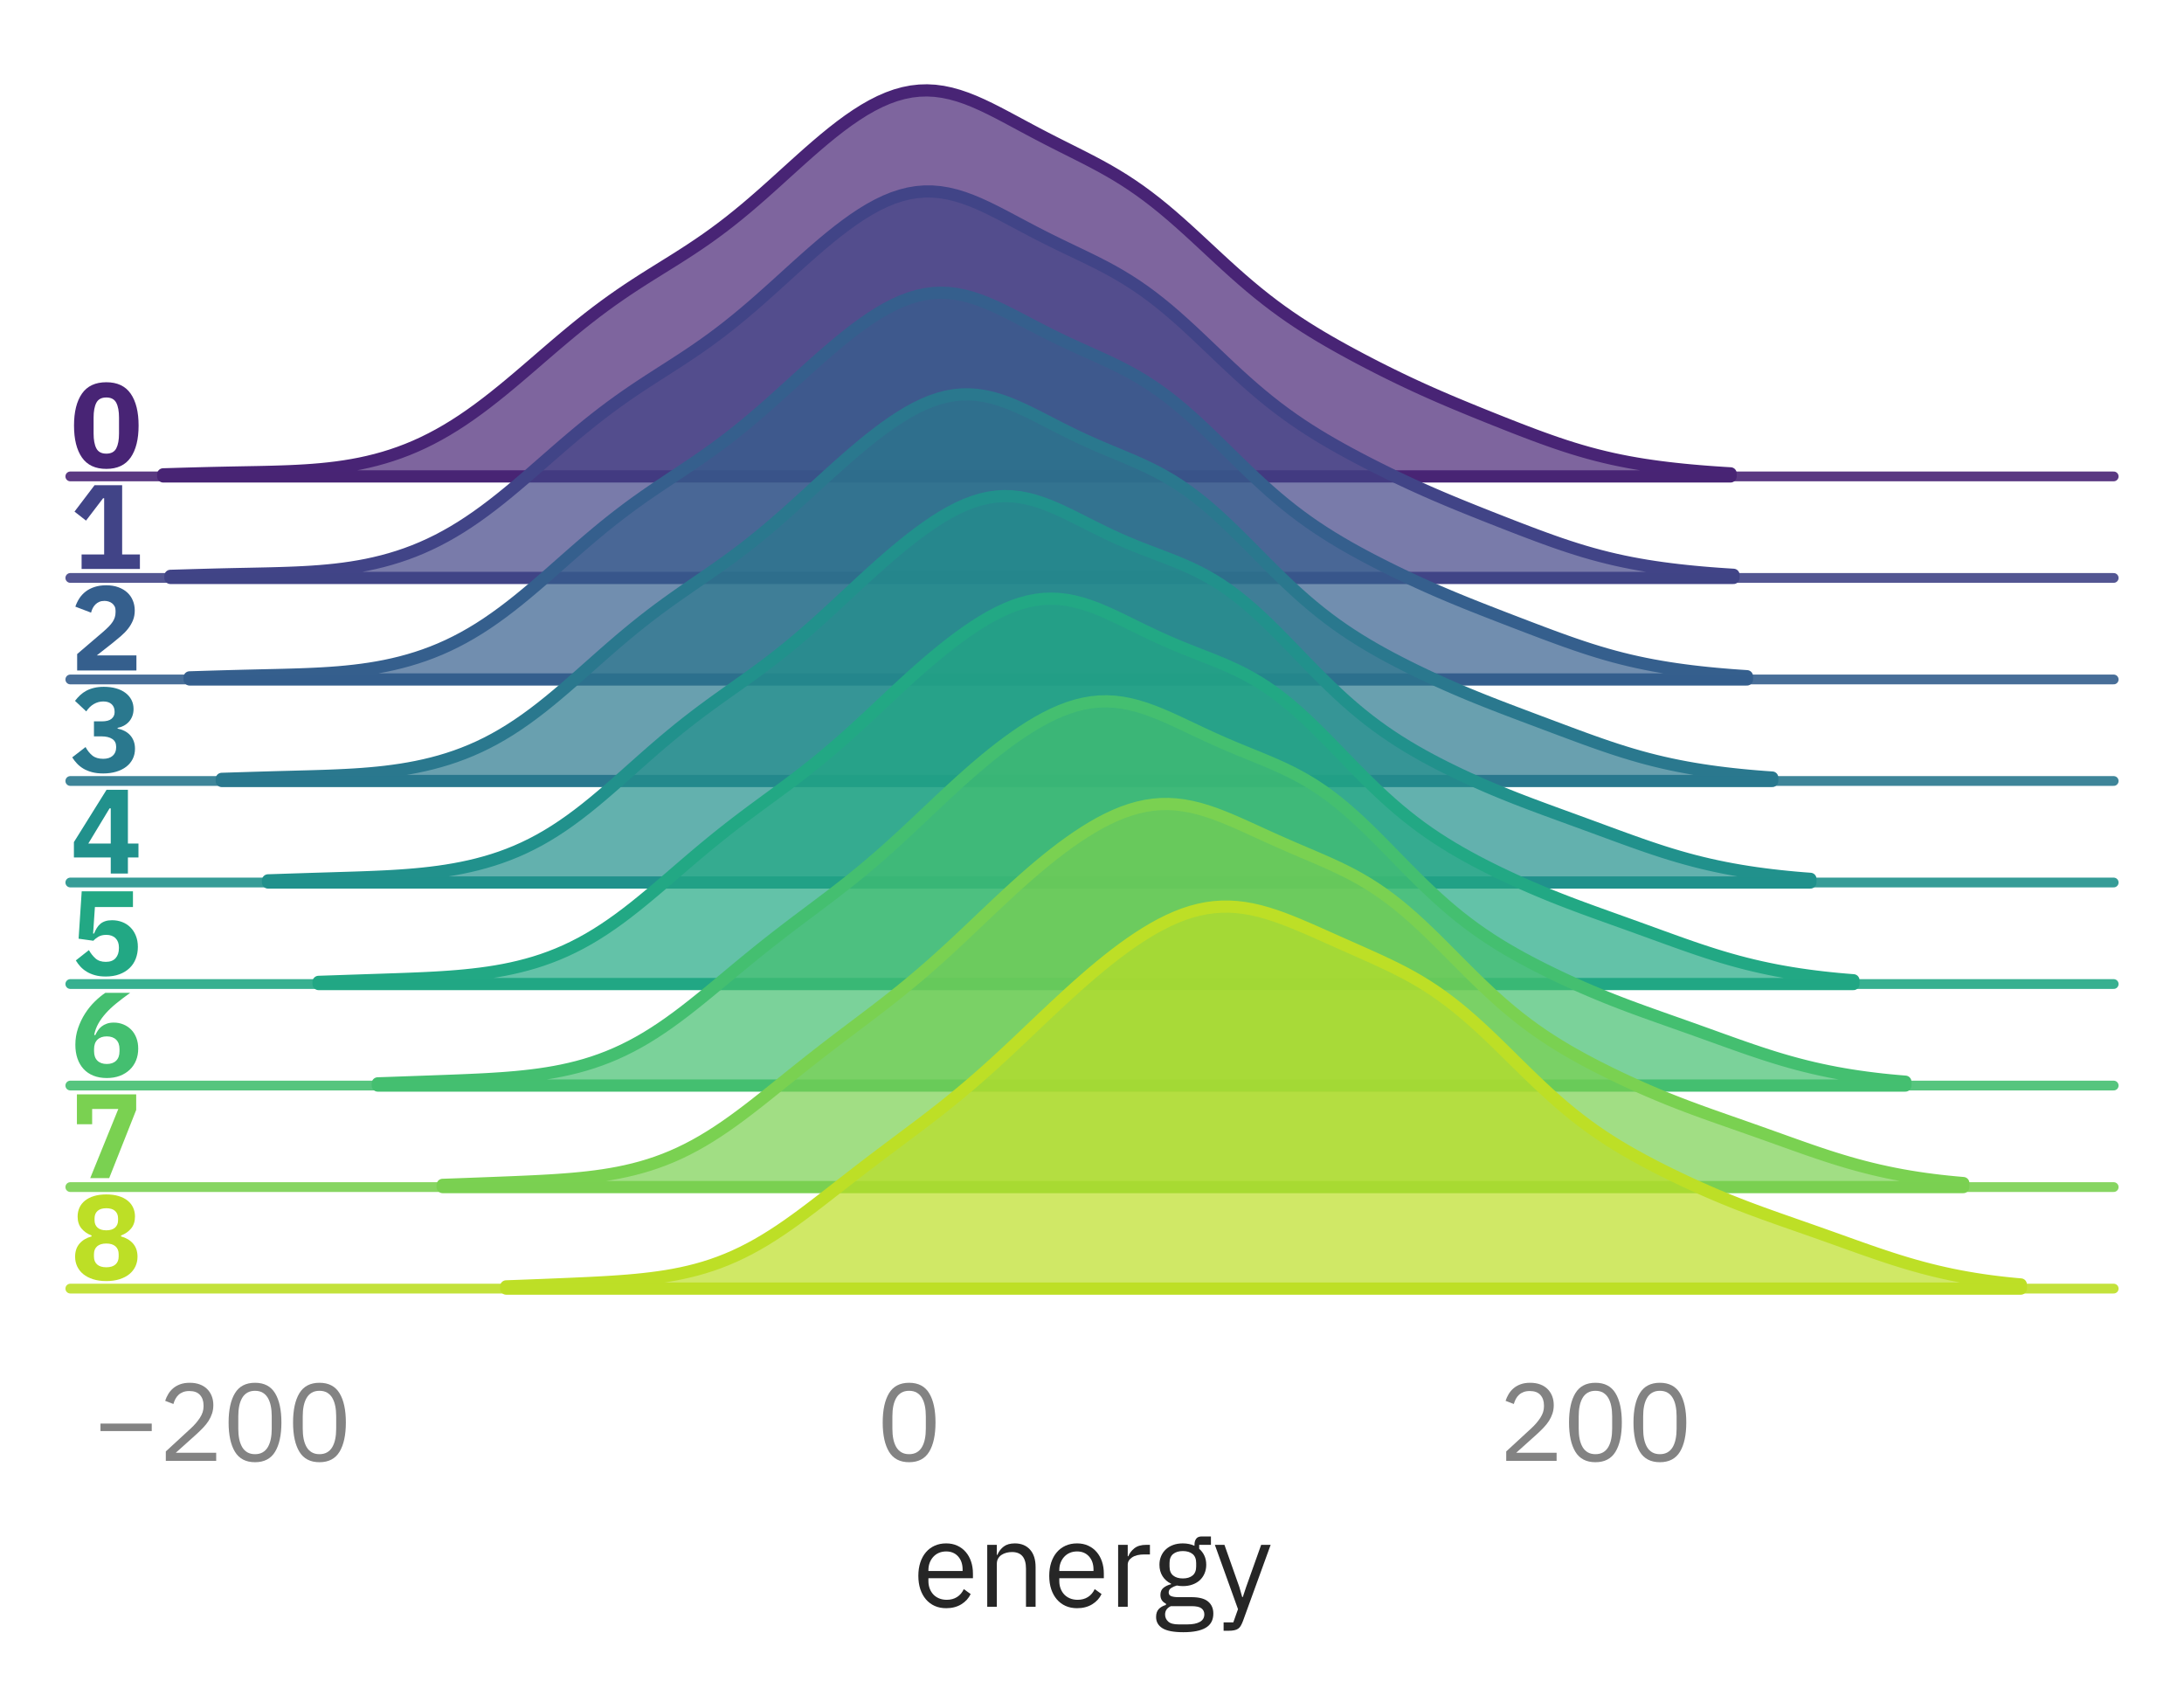 <?xml version="1.0" encoding="utf-8" standalone="no"?>
<!DOCTYPE svg PUBLIC "-//W3C//DTD SVG 1.1//EN"
  "http://www.w3.org/Graphics/SVG/1.1/DTD/svg11.dtd">
<svg xmlns:xlink="http://www.w3.org/1999/xlink" width="223.65pt" height="174.26pt" viewBox="0 0 223.65 174.26" xmlns="http://www.w3.org/2000/svg" version="1.1">
 <defs>
  <style type="text/css">*{stroke-linejoin: round; stroke-linecap: butt}</style>
 </defs>
 <g id="figure_1">
  <g id="patch_1">
   <path d="M 0 174.26 
L 223.65 174.26 
L 223.65 0 
L 0 0 
L 0 174.26 
z
" style="fill: none"/>
  </g>
  <g id="axes_1">
   <g id="patch_2">
    <path d="M 7.2 48.78 
L 216.45 48.78 
L 216.45 7.2 
L 7.2 7.2 
L 7.2 48.78 
z
" style="fill: none"/>
   </g>
   <g id="matplotlib.axis_1">
    <g id="xtick_1"/>
    <g id="xtick_2"/>
    <g id="xtick_3"/>
   </g>
   <g id="matplotlib.axis_2"/>
   <g id="FillBetweenPolyCollection_1">
    <defs>
     <path id="m0800f8a9bc" d="M 16.711 -125.692 
L 16.711 -125.48 
L 17.518 -125.48 
L 18.324 -125.48 
L 19.131 -125.48 
L 19.938 -125.48 
L 20.744 -125.48 
L 21.551 -125.48 
L 22.357 -125.48 
L 23.164 -125.48 
L 23.97 -125.48 
L 24.777 -125.48 
L 25.584 -125.48 
L 26.39 -125.48 
L 27.197 -125.48 
L 28.003 -125.48 
L 28.81 -125.48 
L 29.616 -125.48 
L 30.423 -125.48 
L 31.229 -125.48 
L 32.036 -125.48 
L 32.843 -125.48 
L 33.649 -125.48 
L 34.456 -125.48 
L 35.262 -125.48 
L 36.069 -125.48 
L 36.875 -125.48 
L 37.682 -125.48 
L 38.488 -125.48 
L 39.295 -125.48 
L 40.102 -125.48 
L 40.908 -125.48 
L 41.715 -125.48 
L 42.521 -125.48 
L 43.328 -125.48 
L 44.134 -125.48 
L 44.941 -125.48 
L 45.747 -125.48 
L 46.554 -125.48 
L 47.361 -125.48 
L 48.167 -125.48 
L 48.974 -125.48 
L 49.78 -125.48 
L 50.587 -125.48 
L 51.393 -125.48 
L 52.2 -125.48 
L 53.007 -125.48 
L 53.813 -125.48 
L 54.62 -125.48 
L 55.426 -125.48 
L 56.233 -125.48 
L 57.039 -125.48 
L 57.846 -125.48 
L 58.652 -125.48 
L 59.459 -125.48 
L 60.266 -125.48 
L 61.072 -125.48 
L 61.879 -125.48 
L 62.685 -125.48 
L 63.492 -125.48 
L 64.298 -125.48 
L 65.105 -125.48 
L 65.911 -125.48 
L 66.718 -125.48 
L 67.525 -125.48 
L 68.331 -125.48 
L 69.138 -125.48 
L 69.944 -125.48 
L 70.751 -125.48 
L 71.557 -125.48 
L 72.364 -125.48 
L 73.17 -125.48 
L 73.977 -125.48 
L 74.784 -125.48 
L 75.59 -125.48 
L 76.397 -125.48 
L 77.203 -125.48 
L 78.01 -125.48 
L 78.816 -125.48 
L 79.623 -125.48 
L 80.429 -125.48 
L 81.236 -125.48 
L 82.043 -125.48 
L 82.849 -125.48 
L 83.656 -125.48 
L 84.462 -125.48 
L 85.269 -125.48 
L 86.075 -125.48 
L 86.882 -125.48 
L 87.689 -125.48 
L 88.495 -125.48 
L 89.302 -125.48 
L 90.108 -125.48 
L 90.915 -125.48 
L 91.721 -125.48 
L 92.528 -125.48 
L 93.334 -125.48 
L 94.141 -125.48 
L 94.948 -125.48 
L 95.754 -125.48 
L 96.561 -125.48 
L 97.367 -125.48 
L 98.174 -125.48 
L 98.98 -125.48 
L 99.787 -125.48 
L 100.593 -125.48 
L 101.4 -125.48 
L 102.207 -125.48 
L 103.013 -125.48 
L 103.82 -125.48 
L 104.626 -125.48 
L 105.433 -125.48 
L 106.239 -125.48 
L 107.046 -125.48 
L 107.852 -125.48 
L 108.659 -125.48 
L 109.466 -125.48 
L 110.272 -125.48 
L 111.079 -125.48 
L 111.885 -125.48 
L 112.692 -125.48 
L 113.498 -125.48 
L 114.305 -125.48 
L 115.112 -125.48 
L 115.918 -125.48 
L 116.725 -125.48 
L 117.531 -125.48 
L 118.338 -125.48 
L 119.144 -125.48 
L 119.951 -125.48 
L 120.757 -125.48 
L 121.564 -125.48 
L 122.371 -125.48 
L 123.177 -125.48 
L 123.984 -125.48 
L 124.79 -125.48 
L 125.597 -125.48 
L 126.403 -125.48 
L 127.21 -125.48 
L 128.016 -125.48 
L 128.823 -125.48 
L 129.63 -125.48 
L 130.436 -125.48 
L 131.243 -125.48 
L 132.049 -125.48 
L 132.856 -125.48 
L 133.662 -125.48 
L 134.469 -125.48 
L 135.275 -125.48 
L 136.082 -125.48 
L 136.889 -125.48 
L 137.695 -125.48 
L 138.502 -125.48 
L 139.308 -125.48 
L 140.115 -125.48 
L 140.921 -125.48 
L 141.728 -125.48 
L 142.535 -125.48 
L 143.341 -125.48 
L 144.148 -125.48 
L 144.954 -125.48 
L 145.761 -125.48 
L 146.567 -125.48 
L 147.374 -125.48 
L 148.18 -125.48 
L 148.987 -125.48 
L 149.794 -125.48 
L 150.6 -125.48 
L 151.407 -125.48 
L 152.213 -125.48 
L 153.02 -125.48 
L 153.826 -125.48 
L 154.633 -125.48 
L 155.439 -125.48 
L 156.246 -125.48 
L 157.053 -125.48 
L 157.859 -125.48 
L 158.666 -125.48 
L 159.472 -125.48 
L 160.279 -125.48 
L 161.085 -125.48 
L 161.892 -125.48 
L 162.698 -125.48 
L 163.505 -125.48 
L 164.312 -125.48 
L 165.118 -125.48 
L 165.925 -125.48 
L 166.731 -125.48 
L 167.538 -125.48 
L 168.344 -125.48 
L 169.151 -125.48 
L 169.957 -125.48 
L 170.764 -125.48 
L 171.571 -125.48 
L 172.377 -125.48 
L 173.184 -125.48 
L 173.99 -125.48 
L 174.797 -125.48 
L 175.603 -125.48 
L 176.41 -125.48 
L 177.217 -125.48 
L 177.217 -125.792 
L 177.217 -125.792 
L 176.41 -125.841 
L 175.603 -125.895 
L 174.797 -125.954 
L 173.99 -126.019 
L 173.184 -126.09 
L 172.377 -126.167 
L 171.571 -126.252 
L 170.764 -126.344 
L 169.957 -126.445 
L 169.151 -126.556 
L 168.344 -126.676 
L 167.538 -126.808 
L 166.731 -126.952 
L 165.925 -127.11 
L 165.118 -127.28 
L 164.312 -127.466 
L 163.505 -127.665 
L 162.698 -127.88 
L 161.892 -128.109 
L 161.085 -128.352 
L 160.279 -128.608 
L 159.472 -128.877 
L 158.666 -129.157 
L 157.859 -129.446 
L 157.053 -129.744 
L 156.246 -130.049 
L 155.439 -130.359 
L 154.633 -130.674 
L 153.826 -130.992 
L 153.02 -131.313 
L 152.213 -131.636 
L 151.407 -131.962 
L 150.6 -132.291 
L 149.794 -132.623 
L 148.987 -132.959 
L 148.18 -133.3 
L 147.374 -133.647 
L 146.567 -134.001 
L 145.761 -134.361 
L 144.954 -134.73 
L 144.148 -135.106 
L 143.341 -135.491 
L 142.535 -135.883 
L 141.728 -136.283 
L 140.921 -136.69 
L 140.115 -137.105 
L 139.308 -137.527 
L 138.502 -137.957 
L 137.695 -138.396 
L 136.889 -138.844 
L 136.082 -139.303 
L 135.275 -139.775 
L 134.469 -140.262 
L 133.662 -140.766 
L 132.856 -141.289 
L 132.049 -141.834 
L 131.243 -142.402 
L 130.436 -142.994 
L 129.63 -143.612 
L 128.823 -144.255 
L 128.016 -144.923 
L 127.21 -145.613 
L 126.403 -146.324 
L 125.597 -147.052 
L 124.79 -147.792 
L 123.984 -148.54 
L 123.177 -149.29 
L 122.371 -150.036 
L 121.564 -150.774 
L 120.757 -151.497 
L 119.951 -152.201 
L 119.144 -152.881 
L 118.338 -153.533 
L 117.531 -154.155 
L 116.725 -154.746 
L 115.918 -155.304 
L 115.112 -155.832 
L 114.305 -156.33 
L 113.498 -156.802 
L 112.692 -157.251 
L 111.885 -157.682 
L 111.079 -158.1 
L 110.272 -158.509 
L 109.466 -158.914 
L 108.659 -159.319 
L 107.852 -159.727 
L 107.046 -160.141 
L 106.239 -160.562 
L 105.433 -160.989 
L 104.626 -161.421 
L 103.82 -161.855 
L 103.013 -162.286 
L 102.207 -162.71 
L 101.4 -163.118 
L 100.593 -163.505 
L 99.787 -163.862 
L 98.98 -164.183 
L 98.174 -164.459 
L 97.367 -164.685 
L 96.561 -164.854 
L 95.754 -164.963 
L 94.948 -165.006 
L 94.141 -164.982 
L 93.334 -164.891 
L 92.528 -164.731 
L 91.721 -164.506 
L 90.915 -164.216 
L 90.108 -163.865 
L 89.302 -163.457 
L 88.495 -162.996 
L 87.689 -162.486 
L 86.882 -161.932 
L 86.075 -161.339 
L 85.269 -160.711 
L 84.462 -160.054 
L 83.656 -159.372 
L 82.849 -158.671 
L 82.043 -157.954 
L 81.236 -157.228 
L 80.429 -156.498 
L 79.623 -155.767 
L 78.816 -155.041 
L 78.01 -154.324 
L 77.203 -153.621 
L 76.397 -152.934 
L 75.59 -152.267 
L 74.784 -151.621 
L 73.977 -150.998 
L 73.17 -150.399 
L 72.364 -149.821 
L 71.557 -149.265 
L 70.751 -148.726 
L 69.944 -148.203 
L 69.138 -147.691 
L 68.331 -147.187 
L 67.525 -146.685 
L 66.718 -146.182 
L 65.911 -145.673 
L 65.105 -145.155 
L 64.298 -144.624 
L 63.492 -144.077 
L 62.685 -143.512 
L 61.879 -142.929 
L 61.072 -142.327 
L 60.266 -141.705 
L 59.459 -141.065 
L 58.652 -140.409 
L 57.846 -139.739 
L 57.039 -139.057 
L 56.233 -138.368 
L 55.426 -137.673 
L 54.62 -136.976 
L 53.813 -136.283 
L 53.007 -135.595 
L 52.2 -134.917 
L 51.393 -134.252 
L 50.587 -133.605 
L 49.78 -132.977 
L 48.974 -132.372 
L 48.167 -131.792 
L 47.361 -131.24 
L 46.554 -130.717 
L 45.747 -130.224 
L 44.941 -129.763 
L 44.134 -129.333 
L 43.328 -128.934 
L 42.521 -128.567 
L 41.715 -128.231 
L 40.908 -127.925 
L 40.102 -127.647 
L 39.295 -127.397 
L 38.488 -127.173 
L 37.682 -126.975 
L 36.875 -126.799 
L 36.069 -126.646 
L 35.262 -126.513 
L 34.456 -126.398 
L 33.649 -126.301 
L 32.843 -126.219 
L 32.036 -126.151 
L 31.229 -126.095 
L 30.423 -126.049 
L 29.616 -126.012 
L 28.81 -125.983 
L 28.003 -125.958 
L 27.197 -125.938 
L 26.39 -125.921 
L 25.584 -125.906 
L 24.777 -125.891 
L 23.97 -125.876 
L 23.164 -125.86 
L 22.357 -125.843 
L 21.551 -125.825 
L 20.744 -125.805 
L 19.938 -125.784 
L 19.131 -125.762 
L 18.324 -125.739 
L 17.518 -125.715 
L 16.711 -125.692 
z
" style="stroke: #482475; stroke-width: 1.25"/>
    </defs>
    <g>
     <use xlink:href="#m0800f8a9bc" x="0" y="174.26" style="fill: #482475; fill-opacity: 0.7; stroke: #482475; stroke-width: 1.25"/>
    </g>
   </g>
   <g id="line2d_1">
    <path d="M 7.2 48.78 
L 216.45 48.78 
" style="fill: none; stroke: #482475; stroke-opacity: 0.9; stroke-linecap: round"/>
   </g>
   <g id="text_1">
    <!-- 0 -->
    <g style="fill: #482475" transform="translate(7.2 47.862) scale(0.12 -0.12)">
     <defs>
      <path id="IBMPlexSans-Bold-30" d="M 1920 -77 
Q 1043 -77 620 531 
Q 198 1139 198 2234 
Q 198 3328 620 3936 
Q 1043 4544 1920 4544 
Q 2797 4544 3219 3936 
Q 3642 3328 3642 2234 
Q 3642 1139 3219 531 
Q 2797 -77 1920 -77 
z
M 1920 736 
Q 2304 736 2451 1017 
Q 2598 1299 2598 1811 
L 2598 2656 
Q 2598 3168 2451 3449 
Q 2304 3731 1920 3731 
Q 1536 3731 1389 3449 
Q 1242 3168 1242 2656 
L 1242 1811 
Q 1242 1299 1389 1017 
Q 1536 736 1920 736 
z
" transform="scale(0.016)"/>
     </defs>
     <use xlink:href="#IBMPlexSans-Bold-30"/>
    </g>
   </g>
  </g>
  <g id="axes_2">
   <g id="patch_3">
    <path d="M 7.2 59.175 
L 216.45 59.175 
L 216.45 17.595 
L 7.2 17.595 
L 7.2 59.175 
z
" style="fill: none"/>
   </g>
   <g id="matplotlib.axis_3">
    <g id="xtick_4"/>
    <g id="xtick_5"/>
    <g id="xtick_6"/>
   </g>
   <g id="matplotlib.axis_4"/>
   <g id="FillBetweenPolyCollection_2">
    <defs>
     <path id="mc0d1d1b7c5" d="M 17.452 -115.298 
L 17.452 -115.085 
L 18.256 -115.085 
L 19.06 -115.085 
L 19.865 -115.085 
L 20.669 -115.085 
L 21.473 -115.085 
L 22.278 -115.085 
L 23.082 -115.085 
L 23.886 -115.085 
L 24.691 -115.085 
L 25.495 -115.085 
L 26.299 -115.085 
L 27.104 -115.085 
L 27.908 -115.085 
L 28.712 -115.085 
L 29.517 -115.085 
L 30.321 -115.085 
L 31.125 -115.085 
L 31.93 -115.085 
L 32.734 -115.085 
L 33.538 -115.085 
L 34.343 -115.085 
L 35.147 -115.085 
L 35.951 -115.085 
L 36.756 -115.085 
L 37.56 -115.085 
L 38.364 -115.085 
L 39.169 -115.085 
L 39.973 -115.085 
L 40.777 -115.085 
L 41.582 -115.085 
L 42.386 -115.085 
L 43.19 -115.085 
L 43.995 -115.085 
L 44.799 -115.085 
L 45.603 -115.085 
L 46.408 -115.085 
L 47.212 -115.085 
L 48.016 -115.085 
L 48.821 -115.085 
L 49.625 -115.085 
L 50.429 -115.085 
L 51.234 -115.085 
L 52.038 -115.085 
L 52.842 -115.085 
L 53.647 -115.085 
L 54.451 -115.085 
L 55.256 -115.085 
L 56.06 -115.085 
L 56.864 -115.085 
L 57.669 -115.085 
L 58.473 -115.085 
L 59.277 -115.085 
L 60.082 -115.085 
L 60.886 -115.085 
L 61.69 -115.085 
L 62.495 -115.085 
L 63.299 -115.085 
L 64.103 -115.085 
L 64.908 -115.085 
L 65.712 -115.085 
L 66.516 -115.085 
L 67.321 -115.085 
L 68.125 -115.085 
L 68.929 -115.085 
L 69.734 -115.085 
L 70.538 -115.085 
L 71.342 -115.085 
L 72.147 -115.085 
L 72.951 -115.085 
L 73.755 -115.085 
L 74.56 -115.085 
L 75.364 -115.085 
L 76.168 -115.085 
L 76.973 -115.085 
L 77.777 -115.085 
L 78.581 -115.085 
L 79.386 -115.085 
L 80.19 -115.085 
L 80.994 -115.085 
L 81.799 -115.085 
L 82.603 -115.085 
L 83.407 -115.085 
L 84.212 -115.085 
L 85.016 -115.085 
L 85.82 -115.085 
L 86.625 -115.085 
L 87.429 -115.085 
L 88.233 -115.085 
L 89.038 -115.085 
L 89.842 -115.085 
L 90.646 -115.085 
L 91.451 -115.085 
L 92.255 -115.085 
L 93.059 -115.085 
L 93.864 -115.085 
L 94.668 -115.085 
L 95.472 -115.085 
L 96.277 -115.085 
L 97.081 -115.085 
L 97.885 -115.085 
L 98.69 -115.085 
L 99.494 -115.085 
L 100.298 -115.085 
L 101.103 -115.085 
L 101.907 -115.085 
L 102.711 -115.085 
L 103.516 -115.085 
L 104.32 -115.085 
L 105.124 -115.085 
L 105.929 -115.085 
L 106.733 -115.085 
L 107.537 -115.085 
L 108.342 -115.085 
L 109.146 -115.085 
L 109.95 -115.085 
L 110.755 -115.085 
L 111.559 -115.085 
L 112.363 -115.085 
L 113.168 -115.085 
L 113.972 -115.085 
L 114.776 -115.085 
L 115.581 -115.085 
L 116.385 -115.085 
L 117.189 -115.085 
L 117.994 -115.085 
L 118.798 -115.085 
L 119.603 -115.085 
L 120.407 -115.085 
L 121.211 -115.085 
L 122.016 -115.085 
L 122.82 -115.085 
L 123.624 -115.085 
L 124.429 -115.085 
L 125.233 -115.085 
L 126.037 -115.085 
L 126.842 -115.085 
L 127.646 -115.085 
L 128.45 -115.085 
L 129.255 -115.085 
L 130.059 -115.085 
L 130.863 -115.085 
L 131.668 -115.085 
L 132.472 -115.085 
L 133.276 -115.085 
L 134.081 -115.085 
L 134.885 -115.085 
L 135.689 -115.085 
L 136.494 -115.085 
L 137.298 -115.085 
L 138.102 -115.085 
L 138.907 -115.085 
L 139.711 -115.085 
L 140.515 -115.085 
L 141.32 -115.085 
L 142.124 -115.085 
L 142.928 -115.085 
L 143.733 -115.085 
L 144.537 -115.085 
L 145.341 -115.085 
L 146.146 -115.085 
L 146.95 -115.085 
L 147.754 -115.085 
L 148.559 -115.085 
L 149.363 -115.085 
L 150.167 -115.085 
L 150.972 -115.085 
L 151.776 -115.085 
L 152.58 -115.085 
L 153.385 -115.085 
L 154.189 -115.085 
L 154.993 -115.085 
L 155.798 -115.085 
L 156.602 -115.085 
L 157.406 -115.085 
L 158.211 -115.085 
L 159.015 -115.085 
L 159.819 -115.085 
L 160.624 -115.085 
L 161.428 -115.085 
L 162.232 -115.085 
L 163.037 -115.085 
L 163.841 -115.085 
L 164.645 -115.085 
L 165.45 -115.085 
L 166.254 -115.085 
L 167.058 -115.085 
L 167.863 -115.085 
L 168.667 -115.085 
L 169.471 -115.085 
L 170.276 -115.085 
L 171.08 -115.085 
L 171.884 -115.085 
L 172.689 -115.085 
L 173.493 -115.085 
L 174.297 -115.085 
L 175.102 -115.085 
L 175.906 -115.085 
L 176.71 -115.085 
L 177.515 -115.085 
L 177.515 -115.406 
L 177.515 -115.406 
L 176.71 -115.457 
L 175.906 -115.512 
L 175.102 -115.574 
L 174.297 -115.641 
L 173.493 -115.715 
L 172.689 -115.796 
L 171.884 -115.884 
L 171.08 -115.981 
L 170.276 -116.086 
L 169.471 -116.201 
L 168.667 -116.326 
L 167.863 -116.463 
L 167.058 -116.612 
L 166.254 -116.774 
L 165.45 -116.95 
L 164.645 -117.139 
L 163.841 -117.343 
L 163.037 -117.561 
L 162.232 -117.793 
L 161.428 -118.039 
L 160.624 -118.297 
L 159.819 -118.566 
L 159.015 -118.846 
L 158.211 -119.135 
L 157.406 -119.431 
L 156.602 -119.733 
L 155.798 -120.039 
L 154.993 -120.349 
L 154.189 -120.662 
L 153.385 -120.977 
L 152.58 -121.293 
L 151.776 -121.612 
L 150.972 -121.933 
L 150.167 -122.257 
L 149.363 -122.584 
L 148.559 -122.916 
L 147.754 -123.254 
L 146.95 -123.598 
L 146.146 -123.949 
L 145.341 -124.308 
L 144.537 -124.674 
L 143.733 -125.048 
L 142.928 -125.43 
L 142.124 -125.82 
L 141.32 -126.218 
L 140.515 -126.623 
L 139.711 -127.036 
L 138.907 -127.458 
L 138.102 -127.889 
L 137.298 -128.331 
L 136.494 -128.785 
L 135.689 -129.253 
L 134.885 -129.738 
L 134.081 -130.241 
L 133.276 -130.766 
L 132.472 -131.314 
L 131.668 -131.887 
L 130.863 -132.486 
L 130.059 -133.113 
L 129.255 -133.767 
L 128.45 -134.447 
L 127.646 -135.152 
L 126.842 -135.878 
L 126.037 -136.622 
L 125.233 -137.38 
L 124.429 -138.145 
L 123.624 -138.912 
L 122.82 -139.676 
L 122.016 -140.43 
L 121.211 -141.167 
L 120.407 -141.884 
L 119.603 -142.574 
L 118.798 -143.234 
L 117.994 -143.861 
L 117.189 -144.453 
L 116.385 -145.01 
L 115.581 -145.533 
L 114.776 -146.023 
L 113.972 -146.484 
L 113.168 -146.919 
L 112.363 -147.334 
L 111.559 -147.734 
L 110.755 -148.124 
L 109.95 -148.509 
L 109.146 -148.894 
L 108.342 -149.284 
L 107.537 -149.68 
L 106.733 -150.084 
L 105.929 -150.498 
L 105.124 -150.92 
L 104.32 -151.346 
L 103.516 -151.774 
L 102.711 -152.198 
L 101.907 -152.611 
L 101.103 -153.007 
L 100.298 -153.377 
L 99.494 -153.713 
L 98.69 -154.009 
L 97.885 -154.256 
L 97.081 -154.449 
L 96.277 -154.582 
L 95.472 -154.651 
L 94.668 -154.654 
L 93.864 -154.588 
L 93.059 -154.454 
L 92.255 -154.252 
L 91.451 -153.986 
L 90.646 -153.657 
L 89.842 -153.269 
L 89.038 -152.828 
L 88.233 -152.337 
L 87.429 -151.801 
L 86.625 -151.224 
L 85.82 -150.613 
L 85.016 -149.971 
L 84.212 -149.302 
L 83.407 -148.613 
L 82.603 -147.906 
L 81.799 -147.187 
L 80.994 -146.461 
L 80.19 -145.731 
L 79.386 -145.002 
L 78.581 -144.279 
L 77.777 -143.565 
L 76.973 -142.864 
L 76.168 -142.18 
L 75.364 -141.514 
L 74.56 -140.869 
L 73.755 -140.246 
L 72.951 -139.644 
L 72.147 -139.063 
L 71.342 -138.502 
L 70.538 -137.957 
L 69.734 -137.426 
L 68.929 -136.904 
L 68.125 -136.388 
L 67.321 -135.873 
L 66.516 -135.355 
L 65.712 -134.829 
L 64.908 -134.293 
L 64.103 -133.742 
L 63.299 -133.174 
L 62.495 -132.589 
L 61.69 -131.983 
L 60.886 -131.359 
L 60.082 -130.716 
L 59.277 -130.056 
L 58.473 -129.38 
L 57.669 -128.693 
L 56.864 -127.996 
L 56.06 -127.294 
L 55.256 -126.591 
L 54.451 -125.889 
L 53.647 -125.195 
L 52.842 -124.511 
L 52.038 -123.841 
L 51.234 -123.189 
L 50.429 -122.558 
L 49.625 -121.952 
L 48.821 -121.372 
L 48.016 -120.821 
L 47.212 -120.3 
L 46.408 -119.811 
L 45.603 -119.354 
L 44.799 -118.929 
L 43.995 -118.536 
L 43.19 -118.174 
L 42.386 -117.843 
L 41.582 -117.542 
L 40.777 -117.269 
L 39.973 -117.023 
L 39.169 -116.803 
L 38.364 -116.607 
L 37.56 -116.433 
L 36.756 -116.281 
L 35.951 -116.148 
L 35.147 -116.033 
L 34.343 -115.935 
L 33.538 -115.852 
L 32.734 -115.782 
L 31.93 -115.724 
L 31.125 -115.677 
L 30.321 -115.638 
L 29.517 -115.606 
L 28.712 -115.579 
L 27.908 -115.557 
L 27.104 -115.538 
L 26.299 -115.521 
L 25.495 -115.504 
L 24.691 -115.488 
L 23.886 -115.471 
L 23.082 -115.453 
L 22.278 -115.434 
L 21.473 -115.413 
L 20.669 -115.391 
L 19.865 -115.369 
L 19.06 -115.345 
L 18.256 -115.322 
L 17.452 -115.298 
z
" style="stroke: #414487; stroke-width: 1.25"/>
    </defs>
    <g>
     <use xlink:href="#mc0d1d1b7c5" x="0" y="174.26" style="fill: #414487; fill-opacity: 0.7; stroke: #414487; stroke-width: 1.25"/>
    </g>
   </g>
   <g id="line2d_2">
    <path d="M 7.2 59.175 
L 216.45 59.175 
" style="fill: none; stroke: #414487; stroke-opacity: 0.9; stroke-linecap: round"/>
   </g>
   <g id="text_2">
    <!-- 1 -->
    <g style="fill: #414487" transform="translate(7.2 58.257) scale(0.12 -0.12)">
     <defs>
      <path id="IBMPlexSans-Bold-31" d="M 602 0 
L 602 774 
L 1805 774 
L 1805 3770 
L 1747 3770 
L 838 2579 
L 224 3059 
L 1293 4467 
L 2765 4467 
L 2765 774 
L 3712 774 
L 3712 0 
L 602 0 
z
" transform="scale(0.016)"/>
     </defs>
     <use xlink:href="#IBMPlexSans-Bold-31"/>
    </g>
   </g>
  </g>
  <g id="axes_3">
   <g id="patch_4">
    <path d="M 7.2 69.57 
L 216.45 69.57 
L 216.45 27.99 
L 7.2 27.99 
L 7.2 69.57 
z
" style="fill: none"/>
   </g>
   <g id="matplotlib.axis_5">
    <g id="xtick_7"/>
    <g id="xtick_8"/>
    <g id="xtick_9"/>
   </g>
   <g id="matplotlib.axis_6"/>
   <g id="FillBetweenPolyCollection_3">
    <defs>
     <path id="m40209bf0d4" d="M 19.416 -104.904 
L 19.416 -104.69 
L 20.218 -104.69 
L 21.019 -104.69 
L 21.82 -104.69 
L 22.622 -104.69 
L 23.423 -104.69 
L 24.225 -104.69 
L 25.026 -104.69 
L 25.827 -104.69 
L 26.629 -104.69 
L 27.43 -104.69 
L 28.231 -104.69 
L 29.033 -104.69 
L 29.834 -104.69 
L 30.636 -104.69 
L 31.437 -104.69 
L 32.238 -104.69 
L 33.04 -104.69 
L 33.841 -104.69 
L 34.643 -104.69 
L 35.444 -104.69 
L 36.245 -104.69 
L 37.047 -104.69 
L 37.848 -104.69 
L 38.65 -104.69 
L 39.451 -104.69 
L 40.252 -104.69 
L 41.054 -104.69 
L 41.855 -104.69 
L 42.657 -104.69 
L 43.458 -104.69 
L 44.259 -104.69 
L 45.061 -104.69 
L 45.862 -104.69 
L 46.663 -104.69 
L 47.465 -104.69 
L 48.266 -104.69 
L 49.068 -104.69 
L 49.869 -104.69 
L 50.67 -104.69 
L 51.472 -104.69 
L 52.273 -104.69 
L 53.075 -104.69 
L 53.876 -104.69 
L 54.677 -104.69 
L 55.479 -104.69 
L 56.28 -104.69 
L 57.082 -104.69 
L 57.883 -104.69 
L 58.684 -104.69 
L 59.486 -104.69 
L 60.287 -104.69 
L 61.089 -104.69 
L 61.89 -104.69 
L 62.691 -104.69 
L 63.493 -104.69 
L 64.294 -104.69 
L 65.095 -104.69 
L 65.897 -104.69 
L 66.698 -104.69 
L 67.5 -104.69 
L 68.301 -104.69 
L 69.102 -104.69 
L 69.904 -104.69 
L 70.705 -104.69 
L 71.507 -104.69 
L 72.308 -104.69 
L 73.109 -104.69 
L 73.911 -104.69 
L 74.712 -104.69 
L 75.514 -104.69 
L 76.315 -104.69 
L 77.116 -104.69 
L 77.918 -104.69 
L 78.719 -104.69 
L 79.521 -104.69 
L 80.322 -104.69 
L 81.123 -104.69 
L 81.925 -104.69 
L 82.726 -104.69 
L 83.528 -104.69 
L 84.329 -104.69 
L 85.13 -104.69 
L 85.932 -104.69 
L 86.733 -104.69 
L 87.534 -104.69 
L 88.336 -104.69 
L 89.137 -104.69 
L 89.939 -104.69 
L 90.74 -104.69 
L 91.541 -104.69 
L 92.343 -104.69 
L 93.144 -104.69 
L 93.946 -104.69 
L 94.747 -104.69 
L 95.548 -104.69 
L 96.35 -104.69 
L 97.151 -104.69 
L 97.953 -104.69 
L 98.754 -104.69 
L 99.555 -104.69 
L 100.357 -104.69 
L 101.158 -104.69 
L 101.96 -104.69 
L 102.761 -104.69 
L 103.562 -104.69 
L 104.364 -104.69 
L 105.165 -104.69 
L 105.966 -104.69 
L 106.768 -104.69 
L 107.569 -104.69 
L 108.371 -104.69 
L 109.172 -104.69 
L 109.973 -104.69 
L 110.775 -104.69 
L 111.576 -104.69 
L 112.378 -104.69 
L 113.179 -104.69 
L 113.98 -104.69 
L 114.782 -104.69 
L 115.583 -104.69 
L 116.385 -104.69 
L 117.186 -104.69 
L 117.987 -104.69 
L 118.789 -104.69 
L 119.59 -104.69 
L 120.392 -104.69 
L 121.193 -104.69 
L 121.994 -104.69 
L 122.796 -104.69 
L 123.597 -104.69 
L 124.398 -104.69 
L 125.2 -104.69 
L 126.001 -104.69 
L 126.803 -104.69 
L 127.604 -104.69 
L 128.405 -104.69 
L 129.207 -104.69 
L 130.008 -104.69 
L 130.81 -104.69 
L 131.611 -104.69 
L 132.412 -104.69 
L 133.214 -104.69 
L 134.015 -104.69 
L 134.817 -104.69 
L 135.618 -104.69 
L 136.419 -104.69 
L 137.221 -104.69 
L 138.022 -104.69 
L 138.824 -104.69 
L 139.625 -104.69 
L 140.426 -104.69 
L 141.228 -104.69 
L 142.029 -104.69 
L 142.83 -104.69 
L 143.632 -104.69 
L 144.433 -104.69 
L 145.235 -104.69 
L 146.036 -104.69 
L 146.837 -104.69 
L 147.639 -104.69 
L 148.44 -104.69 
L 149.242 -104.69 
L 150.043 -104.69 
L 150.844 -104.69 
L 151.646 -104.69 
L 152.447 -104.69 
L 153.249 -104.69 
L 154.05 -104.69 
L 154.851 -104.69 
L 155.653 -104.69 
L 156.454 -104.69 
L 157.256 -104.69 
L 158.057 -104.69 
L 158.858 -104.69 
L 159.66 -104.69 
L 160.461 -104.69 
L 161.262 -104.69 
L 162.064 -104.69 
L 162.865 -104.69 
L 163.667 -104.69 
L 164.468 -104.69 
L 165.269 -104.69 
L 166.071 -104.69 
L 166.872 -104.69 
L 167.674 -104.69 
L 168.475 -104.69 
L 169.276 -104.69 
L 170.078 -104.69 
L 170.879 -104.69 
L 171.681 -104.69 
L 172.482 -104.69 
L 173.283 -104.69 
L 174.085 -104.69 
L 174.886 -104.69 
L 175.688 -104.69 
L 176.489 -104.69 
L 177.29 -104.69 
L 178.092 -104.69 
L 178.893 -104.69 
L 178.893 -105.023 
L 178.893 -105.023 
L 178.092 -105.076 
L 177.29 -105.135 
L 176.489 -105.2 
L 175.688 -105.271 
L 174.886 -105.349 
L 174.085 -105.434 
L 173.283 -105.527 
L 172.482 -105.629 
L 171.681 -105.74 
L 170.879 -105.861 
L 170.078 -105.993 
L 169.276 -106.136 
L 168.475 -106.292 
L 167.674 -106.46 
L 166.872 -106.642 
L 166.071 -106.838 
L 165.269 -107.047 
L 164.468 -107.27 
L 163.667 -107.507 
L 162.865 -107.756 
L 162.064 -108.017 
L 161.262 -108.288 
L 160.461 -108.568 
L 159.66 -108.856 
L 158.858 -109.15 
L 158.057 -109.448 
L 157.256 -109.751 
L 156.454 -110.055 
L 155.653 -110.362 
L 154.851 -110.669 
L 154.05 -110.978 
L 153.249 -111.288 
L 152.447 -111.6 
L 151.646 -111.914 
L 150.844 -112.231 
L 150.043 -112.553 
L 149.242 -112.88 
L 148.44 -113.213 
L 147.639 -113.553 
L 146.837 -113.9 
L 146.036 -114.255 
L 145.235 -114.618 
L 144.433 -114.989 
L 143.632 -115.367 
L 142.83 -115.754 
L 142.029 -116.15 
L 141.228 -116.554 
L 140.426 -116.967 
L 139.625 -117.391 
L 138.824 -117.827 
L 138.022 -118.277 
L 137.221 -118.742 
L 136.419 -119.225 
L 135.618 -119.729 
L 134.817 -120.256 
L 134.015 -120.808 
L 133.214 -121.388 
L 132.412 -121.995 
L 131.611 -122.632 
L 130.81 -123.298 
L 130.008 -123.992 
L 129.207 -124.712 
L 128.405 -125.455 
L 127.604 -126.217 
L 126.803 -126.993 
L 126.001 -127.777 
L 125.2 -128.563 
L 124.398 -129.345 
L 123.597 -130.116 
L 122.796 -130.87 
L 121.994 -131.6 
L 121.193 -132.302 
L 120.392 -132.971 
L 119.59 -133.603 
L 118.789 -134.197 
L 117.987 -134.753 
L 117.186 -135.27 
L 116.385 -135.751 
L 115.583 -136.199 
L 114.782 -136.618 
L 113.98 -137.015 
L 113.179 -137.393 
L 112.378 -137.76 
L 111.576 -138.121 
L 110.775 -138.481 
L 109.973 -138.846 
L 109.172 -139.219 
L 108.371 -139.601 
L 107.569 -139.996 
L 106.768 -140.401 
L 105.966 -140.816 
L 105.165 -141.235 
L 104.364 -141.655 
L 103.562 -142.069 
L 102.761 -142.47 
L 101.96 -142.85 
L 101.158 -143.201 
L 100.357 -143.515 
L 99.555 -143.784 
L 98.754 -144.002 
L 97.953 -144.161 
L 97.151 -144.259 
L 96.35 -144.29 
L 95.548 -144.253 
L 94.747 -144.148 
L 93.946 -143.975 
L 93.144 -143.736 
L 92.343 -143.434 
L 91.541 -143.073 
L 90.74 -142.657 
L 89.939 -142.19 
L 89.137 -141.677 
L 88.336 -141.123 
L 87.534 -140.534 
L 86.733 -139.912 
L 85.932 -139.263 
L 85.13 -138.59 
L 84.329 -137.899 
L 83.528 -137.192 
L 82.726 -136.474 
L 81.925 -135.748 
L 81.123 -135.02 
L 80.322 -134.292 
L 79.521 -133.569 
L 78.719 -132.854 
L 77.918 -132.151 
L 77.116 -131.463 
L 76.315 -130.793 
L 75.514 -130.142 
L 74.712 -129.51 
L 73.911 -128.9 
L 73.109 -128.309 
L 72.308 -127.736 
L 71.507 -127.178 
L 70.705 -126.633 
L 69.904 -126.096 
L 69.102 -125.564 
L 68.301 -125.032 
L 67.5 -124.496 
L 66.698 -123.953 
L 65.897 -123.397 
L 65.095 -122.828 
L 64.294 -122.241 
L 63.493 -121.636 
L 62.691 -121.012 
L 61.89 -120.37 
L 61.089 -119.71 
L 60.287 -119.034 
L 59.486 -118.345 
L 58.684 -117.646 
L 57.883 -116.941 
L 57.082 -116.234 
L 56.28 -115.528 
L 55.479 -114.828 
L 54.677 -114.139 
L 53.876 -113.465 
L 53.075 -112.809 
L 52.273 -112.175 
L 51.472 -111.567 
L 50.67 -110.986 
L 49.869 -110.434 
L 49.068 -109.914 
L 48.266 -109.427 
L 47.465 -108.972 
L 46.663 -108.551 
L 45.862 -108.161 
L 45.061 -107.804 
L 44.259 -107.477 
L 43.458 -107.18 
L 42.657 -106.911 
L 41.855 -106.668 
L 41.054 -106.45 
L 40.252 -106.256 
L 39.451 -106.083 
L 38.65 -105.931 
L 37.848 -105.798 
L 37.047 -105.683 
L 36.245 -105.583 
L 35.444 -105.498 
L 34.643 -105.425 
L 33.841 -105.365 
L 33.04 -105.314 
L 32.238 -105.272 
L 31.437 -105.237 
L 30.636 -105.207 
L 29.834 -105.182 
L 29.033 -105.16 
L 28.231 -105.14 
L 27.43 -105.122 
L 26.629 -105.103 
L 25.827 -105.084 
L 25.026 -105.065 
L 24.225 -105.044 
L 23.423 -105.023 
L 22.622 -105 
L 21.82 -104.977 
L 21.019 -104.953 
L 20.218 -104.928 
L 19.416 -104.904 
z
" style="stroke: #355f8d; stroke-width: 1.25"/>
    </defs>
    <g>
     <use xlink:href="#m40209bf0d4" x="0" y="174.26" style="fill: #355f8d; fill-opacity: 0.7; stroke: #355f8d; stroke-width: 1.25"/>
    </g>
   </g>
   <g id="line2d_3">
    <path d="M 7.2 69.57 
L 216.45 69.57 
" style="fill: none; stroke: #355f8d; stroke-opacity: 0.9; stroke-linecap: round"/>
   </g>
   <g id="text_3">
    <!-- 2 -->
    <g style="fill: #355f8d" transform="translate(7.2 68.652) scale(0.12 -0.12)">
     <defs>
      <path id="IBMPlexSans-Bold-32" d="M 3526 0 
L 365 0 
L 365 877 
L 1741 2054 
Q 1926 2214 2054 2345 
Q 2182 2477 2262 2601 
Q 2342 2726 2377 2848 
Q 2413 2970 2413 3110 
L 2413 3200 
Q 2413 3328 2361 3424 
Q 2310 3520 2227 3584 
Q 2144 3648 2038 3680 
Q 1933 3712 1824 3712 
Q 1664 3712 1545 3661 
Q 1427 3610 1340 3523 
Q 1254 3437 1196 3325 
Q 1139 3213 1107 3085 
L 269 3405 
Q 346 3635 480 3843 
Q 614 4051 816 4208 
Q 1018 4365 1293 4454 
Q 1568 4544 1914 4544 
Q 2278 4544 2560 4441 
Q 2842 4339 3037 4160 
Q 3232 3981 3334 3734 
Q 3437 3488 3437 3200 
Q 3437 2912 3341 2675 
Q 3245 2438 3081 2230 
Q 2918 2022 2700 1836 
Q 2483 1651 2246 1459 
L 1414 806 
L 3526 806 
L 3526 0 
z
" transform="scale(0.016)"/>
     </defs>
     <use xlink:href="#IBMPlexSans-Bold-32"/>
    </g>
   </g>
  </g>
  <g id="axes_4">
   <g id="patch_5">
    <path d="M 7.2 79.965 
L 216.45 79.965 
L 216.45 38.385 
L 7.2 38.385 
L 7.2 79.965 
z
" style="fill: none"/>
   </g>
   <g id="matplotlib.axis_7">
    <g id="xtick_10"/>
    <g id="xtick_11"/>
    <g id="xtick_12"/>
   </g>
   <g id="matplotlib.axis_8"/>
   <g id="FillBetweenPolyCollection_4">
    <defs>
     <path id="mec624f52c7" d="M 22.709 -94.511 
L 22.709 -94.295 
L 23.507 -94.295 
L 24.305 -94.295 
L 25.102 -94.295 
L 25.9 -94.295 
L 26.698 -94.295 
L 27.496 -94.295 
L 28.294 -94.295 
L 29.092 -94.295 
L 29.889 -94.295 
L 30.687 -94.295 
L 31.485 -94.295 
L 32.283 -94.295 
L 33.081 -94.295 
L 33.879 -94.295 
L 34.677 -94.295 
L 35.474 -94.295 
L 36.272 -94.295 
L 37.07 -94.295 
L 37.868 -94.295 
L 38.666 -94.295 
L 39.464 -94.295 
L 40.261 -94.295 
L 41.059 -94.295 
L 41.857 -94.295 
L 42.655 -94.295 
L 43.453 -94.295 
L 44.251 -94.295 
L 45.049 -94.295 
L 45.846 -94.295 
L 46.644 -94.295 
L 47.442 -94.295 
L 48.24 -94.295 
L 49.038 -94.295 
L 49.836 -94.295 
L 50.634 -94.295 
L 51.431 -94.295 
L 52.229 -94.295 
L 53.027 -94.295 
L 53.825 -94.295 
L 54.623 -94.295 
L 55.421 -94.295 
L 56.218 -94.295 
L 57.016 -94.295 
L 57.814 -94.295 
L 58.612 -94.295 
L 59.41 -94.295 
L 60.208 -94.295 
L 61.006 -94.295 
L 61.803 -94.295 
L 62.601 -94.295 
L 63.399 -94.295 
L 64.197 -94.295 
L 64.995 -94.295 
L 65.793 -94.295 
L 66.59 -94.295 
L 67.388 -94.295 
L 68.186 -94.295 
L 68.984 -94.295 
L 69.782 -94.295 
L 70.58 -94.295 
L 71.378 -94.295 
L 72.175 -94.295 
L 72.973 -94.295 
L 73.771 -94.295 
L 74.569 -94.295 
L 75.367 -94.295 
L 76.165 -94.295 
L 76.963 -94.295 
L 77.76 -94.295 
L 78.558 -94.295 
L 79.356 -94.295 
L 80.154 -94.295 
L 80.952 -94.295 
L 81.75 -94.295 
L 82.547 -94.295 
L 83.345 -94.295 
L 84.143 -94.295 
L 84.941 -94.295 
L 85.739 -94.295 
L 86.537 -94.295 
L 87.335 -94.295 
L 88.132 -94.295 
L 88.93 -94.295 
L 89.728 -94.295 
L 90.526 -94.295 
L 91.324 -94.295 
L 92.122 -94.295 
L 92.92 -94.295 
L 93.717 -94.295 
L 94.515 -94.295 
L 95.313 -94.295 
L 96.111 -94.295 
L 96.909 -94.295 
L 97.707 -94.295 
L 98.504 -94.295 
L 99.302 -94.295 
L 100.1 -94.295 
L 100.898 -94.295 
L 101.696 -94.295 
L 102.494 -94.295 
L 103.292 -94.295 
L 104.089 -94.295 
L 104.887 -94.295 
L 105.685 -94.295 
L 106.483 -94.295 
L 107.281 -94.295 
L 108.079 -94.295 
L 108.876 -94.295 
L 109.674 -94.295 
L 110.472 -94.295 
L 111.27 -94.295 
L 112.068 -94.295 
L 112.866 -94.295 
L 113.664 -94.295 
L 114.461 -94.295 
L 115.259 -94.295 
L 116.057 -94.295 
L 116.855 -94.295 
L 117.653 -94.295 
L 118.451 -94.295 
L 119.249 -94.295 
L 120.046 -94.295 
L 120.844 -94.295 
L 121.642 -94.295 
L 122.44 -94.295 
L 123.238 -94.295 
L 124.036 -94.295 
L 124.833 -94.295 
L 125.631 -94.295 
L 126.429 -94.295 
L 127.227 -94.295 
L 128.025 -94.295 
L 128.823 -94.295 
L 129.621 -94.295 
L 130.418 -94.295 
L 131.216 -94.295 
L 132.014 -94.295 
L 132.812 -94.295 
L 133.61 -94.295 
L 134.408 -94.295 
L 135.205 -94.295 
L 136.003 -94.295 
L 136.801 -94.295 
L 137.599 -94.295 
L 138.397 -94.295 
L 139.195 -94.295 
L 139.993 -94.295 
L 140.79 -94.295 
L 141.588 -94.295 
L 142.386 -94.295 
L 143.184 -94.295 
L 143.982 -94.295 
L 144.78 -94.295 
L 145.578 -94.295 
L 146.375 -94.295 
L 147.173 -94.295 
L 147.971 -94.295 
L 148.769 -94.295 
L 149.567 -94.295 
L 150.365 -94.295 
L 151.162 -94.295 
L 151.96 -94.295 
L 152.758 -94.295 
L 153.556 -94.295 
L 154.354 -94.295 
L 155.152 -94.295 
L 155.95 -94.295 
L 156.747 -94.295 
L 157.545 -94.295 
L 158.343 -94.295 
L 159.141 -94.295 
L 159.939 -94.295 
L 160.737 -94.295 
L 161.535 -94.295 
L 162.332 -94.295 
L 163.13 -94.295 
L 163.928 -94.295 
L 164.726 -94.295 
L 165.524 -94.295 
L 166.322 -94.295 
L 167.119 -94.295 
L 167.917 -94.295 
L 168.715 -94.295 
L 169.513 -94.295 
L 170.311 -94.295 
L 171.109 -94.295 
L 171.907 -94.295 
L 172.704 -94.295 
L 173.502 -94.295 
L 174.3 -94.295 
L 175.098 -94.295 
L 175.896 -94.295 
L 176.694 -94.295 
L 177.491 -94.295 
L 178.289 -94.295 
L 179.087 -94.295 
L 179.885 -94.295 
L 180.683 -94.295 
L 181.481 -94.295 
L 181.481 -94.646 
L 181.481 -94.646 
L 180.683 -94.702 
L 179.885 -94.765 
L 179.087 -94.834 
L 178.289 -94.91 
L 177.491 -94.994 
L 176.694 -95.085 
L 175.896 -95.185 
L 175.098 -95.294 
L 174.3 -95.413 
L 173.502 -95.542 
L 172.704 -95.682 
L 171.907 -95.834 
L 171.109 -95.998 
L 170.311 -96.175 
L 169.513 -96.365 
L 168.715 -96.568 
L 167.917 -96.785 
L 167.119 -97.015 
L 166.322 -97.257 
L 165.524 -97.51 
L 164.726 -97.774 
L 163.928 -98.047 
L 163.13 -98.328 
L 162.332 -98.615 
L 161.535 -98.907 
L 160.737 -99.203 
L 159.939 -99.5 
L 159.141 -99.799 
L 158.343 -100.098 
L 157.545 -100.398 
L 156.747 -100.697 
L 155.95 -100.998 
L 155.152 -101.299 
L 154.354 -101.602 
L 153.556 -101.909 
L 152.758 -102.219 
L 151.96 -102.534 
L 151.162 -102.855 
L 150.365 -103.182 
L 149.567 -103.517 
L 148.769 -103.86 
L 147.971 -104.211 
L 147.173 -104.571 
L 146.375 -104.939 
L 145.578 -105.316 
L 144.78 -105.702 
L 143.982 -106.098 
L 143.184 -106.505 
L 142.386 -106.924 
L 141.588 -107.356 
L 140.79 -107.804 
L 139.993 -108.269 
L 139.195 -108.754 
L 138.397 -109.262 
L 137.599 -109.795 
L 136.801 -110.354 
L 136.003 -110.943 
L 135.205 -111.562 
L 134.408 -112.212 
L 133.61 -112.892 
L 132.812 -113.602 
L 132.014 -114.338 
L 131.216 -115.099 
L 130.418 -115.879 
L 129.621 -116.673 
L 128.823 -117.476 
L 128.025 -118.281 
L 127.227 -119.08 
L 126.429 -119.867 
L 125.631 -120.635 
L 124.833 -121.378 
L 124.036 -122.089 
L 123.238 -122.764 
L 122.44 -123.4 
L 121.642 -123.994 
L 120.844 -124.545 
L 120.046 -125.054 
L 119.249 -125.523 
L 118.451 -125.956 
L 117.653 -126.357 
L 116.855 -126.731 
L 116.057 -127.085 
L 115.259 -127.425 
L 114.461 -127.758 
L 113.664 -128.09 
L 112.866 -128.426 
L 112.068 -128.771 
L 111.27 -129.127 
L 110.472 -129.498 
L 109.674 -129.882 
L 108.876 -130.279 
L 108.079 -130.685 
L 107.281 -131.096 
L 106.483 -131.506 
L 105.685 -131.908 
L 104.887 -132.294 
L 104.089 -132.656 
L 103.292 -132.985 
L 102.494 -133.273 
L 101.696 -133.513 
L 100.898 -133.698 
L 100.1 -133.822 
L 99.302 -133.882 
L 98.504 -133.875 
L 97.707 -133.8 
L 96.909 -133.657 
L 96.111 -133.448 
L 95.313 -133.175 
L 94.515 -132.842 
L 93.717 -132.453 
L 92.92 -132.013 
L 92.122 -131.527 
L 91.324 -130.999 
L 90.526 -130.433 
L 89.728 -129.835 
L 88.93 -129.208 
L 88.132 -128.556 
L 87.335 -127.882 
L 86.537 -127.19 
L 85.739 -126.483 
L 84.941 -125.765 
L 84.143 -125.039 
L 83.345 -124.309 
L 82.547 -123.579 
L 81.75 -122.852 
L 80.952 -122.132 
L 80.154 -121.422 
L 79.356 -120.726 
L 78.558 -120.046 
L 77.76 -119.384 
L 76.963 -118.741 
L 76.165 -118.117 
L 75.367 -117.512 
L 74.569 -116.924 
L 73.771 -116.352 
L 72.973 -115.791 
L 72.175 -115.238 
L 71.378 -114.689 
L 70.58 -114.14 
L 69.782 -113.588 
L 68.984 -113.027 
L 68.186 -112.455 
L 67.388 -111.868 
L 66.59 -111.266 
L 65.793 -110.645 
L 64.995 -110.006 
L 64.197 -109.35 
L 63.399 -108.678 
L 62.601 -107.992 
L 61.803 -107.294 
L 61.006 -106.589 
L 60.208 -105.881 
L 59.41 -105.174 
L 58.612 -104.472 
L 57.814 -103.779 
L 57.016 -103.102 
L 56.218 -102.442 
L 55.421 -101.805 
L 54.623 -101.194 
L 53.825 -100.611 
L 53.027 -100.059 
L 52.229 -99.539 
L 51.431 -99.052 
L 50.634 -98.599 
L 49.836 -98.179 
L 49.038 -97.793 
L 48.24 -97.439 
L 47.442 -97.116 
L 46.644 -96.822 
L 45.846 -96.556 
L 45.049 -96.317 
L 44.251 -96.102 
L 43.453 -95.91 
L 42.655 -95.739 
L 41.857 -95.588 
L 41.059 -95.455 
L 40.261 -95.339 
L 39.464 -95.237 
L 38.666 -95.15 
L 37.868 -95.076 
L 37.07 -95.012 
L 36.272 -94.958 
L 35.474 -94.913 
L 34.677 -94.874 
L 33.879 -94.841 
L 33.081 -94.812 
L 32.283 -94.787 
L 31.485 -94.764 
L 30.687 -94.743 
L 29.889 -94.721 
L 29.092 -94.7 
L 28.294 -94.679 
L 27.496 -94.656 
L 26.698 -94.633 
L 25.9 -94.61 
L 25.102 -94.585 
L 24.305 -94.561 
L 23.507 -94.536 
L 22.709 -94.511 
z
" style="stroke: #2a788e; stroke-width: 1.25"/>
    </defs>
    <g>
     <use xlink:href="#mec624f52c7" x="0" y="174.26" style="fill: #2a788e; fill-opacity: 0.7; stroke: #2a788e; stroke-width: 1.25"/>
    </g>
   </g>
   <g id="line2d_4">
    <path d="M 7.2 79.965 
L 216.45 79.965 
" style="fill: none; stroke: #2a788e; stroke-opacity: 0.9; stroke-linecap: round"/>
   </g>
   <g id="text_4">
    <!-- 3 -->
    <g style="fill: #2a788e" transform="translate(7.2 79.047) scale(0.12 -0.12)">
     <defs>
      <path id="IBMPlexSans-Bold-33" d="M 1677 2701 
Q 2035 2701 2198 2838 
Q 2362 2976 2362 3181 
L 2362 3226 
Q 2362 3469 2205 3616 
Q 2048 3763 1760 3763 
Q 1491 3763 1254 3625 
Q 1018 3488 851 3232 
L 250 3795 
Q 378 3962 525 4099 
Q 672 4237 857 4336 
Q 1043 4435 1273 4489 
Q 1504 4544 1792 4544 
Q 2150 4544 2441 4461 
Q 2733 4378 2941 4221 
Q 3149 4064 3261 3846 
Q 3373 3629 3373 3360 
Q 3373 3149 3305 2976 
Q 3238 2803 3120 2675 
Q 3002 2547 2848 2467 
Q 2694 2387 2522 2355 
L 2522 2317 
Q 2720 2278 2889 2192 
Q 3059 2106 3184 1971 
Q 3309 1837 3379 1654 
Q 3450 1472 3450 1242 
Q 3450 941 3328 697 
Q 3206 454 2982 281 
Q 2758 109 2444 16 
Q 2131 -77 1754 -77 
Q 1414 -77 1152 -6 
Q 890 64 694 182 
Q 499 301 355 454 
Q 211 608 102 781 
L 813 1331 
Q 960 1056 1174 880 
Q 1389 704 1754 704 
Q 2080 704 2262 867 
Q 2445 1030 2445 1312 
L 2445 1350 
Q 2445 1626 2237 1763 
Q 2029 1901 1664 1901 
L 1261 1901 
L 1261 2701 
L 1677 2701 
z
" transform="scale(0.016)"/>
     </defs>
     <use xlink:href="#IBMPlexSans-Bold-33"/>
    </g>
   </g>
  </g>
  <g id="axes_5">
   <g id="patch_6">
    <path d="M 7.2 90.36 
L 216.45 90.36 
L 216.45 48.78 
L 7.2 48.78 
L 7.2 90.36 
z
" style="fill: none"/>
   </g>
   <g id="matplotlib.axis_9">
    <g id="xtick_13"/>
    <g id="xtick_14"/>
    <g id="xtick_15"/>
   </g>
   <g id="matplotlib.axis_10"/>
   <g id="FillBetweenPolyCollection_5">
    <defs>
     <path id="mcf2c1ef0b6" d="M 27.447 -84.119 
L 27.447 -83.9 
L 28.24 -83.9 
L 29.034 -83.9 
L 29.828 -83.9 
L 30.622 -83.9 
L 31.415 -83.9 
L 32.209 -83.9 
L 33.003 -83.9 
L 33.796 -83.9 
L 34.59 -83.9 
L 35.384 -83.9 
L 36.177 -83.9 
L 36.971 -83.9 
L 37.765 -83.9 
L 38.558 -83.9 
L 39.352 -83.9 
L 40.146 -83.9 
L 40.94 -83.9 
L 41.733 -83.9 
L 42.527 -83.9 
L 43.321 -83.9 
L 44.114 -83.9 
L 44.908 -83.9 
L 45.702 -83.9 
L 46.495 -83.9 
L 47.289 -83.9 
L 48.083 -83.9 
L 48.876 -83.9 
L 49.67 -83.9 
L 50.464 -83.9 
L 51.258 -83.9 
L 52.051 -83.9 
L 52.845 -83.9 
L 53.639 -83.9 
L 54.432 -83.9 
L 55.226 -83.9 
L 56.02 -83.9 
L 56.813 -83.9 
L 57.607 -83.9 
L 58.401 -83.9 
L 59.194 -83.9 
L 59.988 -83.9 
L 60.782 -83.9 
L 61.575 -83.9 
L 62.369 -83.9 
L 63.163 -83.9 
L 63.957 -83.9 
L 64.75 -83.9 
L 65.544 -83.9 
L 66.338 -83.9 
L 67.131 -83.9 
L 67.925 -83.9 
L 68.719 -83.9 
L 69.512 -83.9 
L 70.306 -83.9 
L 71.1 -83.9 
L 71.893 -83.9 
L 72.687 -83.9 
L 73.481 -83.9 
L 74.275 -83.9 
L 75.068 -83.9 
L 75.862 -83.9 
L 76.656 -83.9 
L 77.449 -83.9 
L 78.243 -83.9 
L 79.037 -83.9 
L 79.83 -83.9 
L 80.624 -83.9 
L 81.418 -83.9 
L 82.211 -83.9 
L 83.005 -83.9 
L 83.799 -83.9 
L 84.593 -83.9 
L 85.386 -83.9 
L 86.18 -83.9 
L 86.974 -83.9 
L 87.767 -83.9 
L 88.561 -83.9 
L 89.355 -83.9 
L 90.148 -83.9 
L 90.942 -83.9 
L 91.736 -83.9 
L 92.529 -83.9 
L 93.323 -83.9 
L 94.117 -83.9 
L 94.911 -83.9 
L 95.704 -83.9 
L 96.498 -83.9 
L 97.292 -83.9 
L 98.085 -83.9 
L 98.879 -83.9 
L 99.673 -83.9 
L 100.466 -83.9 
L 101.26 -83.9 
L 102.054 -83.9 
L 102.847 -83.9 
L 103.641 -83.9 
L 104.435 -83.9 
L 105.229 -83.9 
L 106.022 -83.9 
L 106.816 -83.9 
L 107.61 -83.9 
L 108.403 -83.9 
L 109.197 -83.9 
L 109.991 -83.9 
L 110.784 -83.9 
L 111.578 -83.9 
L 112.372 -83.9 
L 113.165 -83.9 
L 113.959 -83.9 
L 114.753 -83.9 
L 115.547 -83.9 
L 116.34 -83.9 
L 117.134 -83.9 
L 117.928 -83.9 
L 118.721 -83.9 
L 119.515 -83.9 
L 120.309 -83.9 
L 121.102 -83.9 
L 121.896 -83.9 
L 122.69 -83.9 
L 123.483 -83.9 
L 124.277 -83.9 
L 125.071 -83.9 
L 125.865 -83.9 
L 126.658 -83.9 
L 127.452 -83.9 
L 128.246 -83.9 
L 129.039 -83.9 
L 129.833 -83.9 
L 130.627 -83.9 
L 131.42 -83.9 
L 132.214 -83.9 
L 133.008 -83.9 
L 133.801 -83.9 
L 134.595 -83.9 
L 135.389 -83.9 
L 136.183 -83.9 
L 136.976 -83.9 
L 137.77 -83.9 
L 138.564 -83.9 
L 139.357 -83.9 
L 140.151 -83.9 
L 140.945 -83.9 
L 141.738 -83.9 
L 142.532 -83.9 
L 143.326 -83.9 
L 144.119 -83.9 
L 144.913 -83.9 
L 145.707 -83.9 
L 146.501 -83.9 
L 147.294 -83.9 
L 148.088 -83.9 
L 148.882 -83.9 
L 149.675 -83.9 
L 150.469 -83.9 
L 151.263 -83.9 
L 152.056 -83.9 
L 152.85 -83.9 
L 153.644 -83.9 
L 154.437 -83.9 
L 155.231 -83.9 
L 156.025 -83.9 
L 156.819 -83.9 
L 157.612 -83.9 
L 158.406 -83.9 
L 159.2 -83.9 
L 159.993 -83.9 
L 160.787 -83.9 
L 161.581 -83.9 
L 162.374 -83.9 
L 163.168 -83.9 
L 163.962 -83.9 
L 164.755 -83.9 
L 165.549 -83.9 
L 166.343 -83.9 
L 167.137 -83.9 
L 167.93 -83.9 
L 168.724 -83.9 
L 169.518 -83.9 
L 170.311 -83.9 
L 171.105 -83.9 
L 171.899 -83.9 
L 172.692 -83.9 
L 173.486 -83.9 
L 174.28 -83.9 
L 175.073 -83.9 
L 175.867 -83.9 
L 176.661 -83.9 
L 177.454 -83.9 
L 178.248 -83.9 
L 179.042 -83.9 
L 179.836 -83.9 
L 180.629 -83.9 
L 181.423 -83.9 
L 182.217 -83.9 
L 183.01 -83.9 
L 183.804 -83.9 
L 184.598 -83.9 
L 185.391 -83.9 
L 185.391 -84.275 
L 185.391 -84.275 
L 184.598 -84.335 
L 183.804 -84.403 
L 183.01 -84.478 
L 182.217 -84.561 
L 181.423 -84.651 
L 180.629 -84.75 
L 179.836 -84.858 
L 179.042 -84.976 
L 178.248 -85.104 
L 177.454 -85.243 
L 176.661 -85.393 
L 175.867 -85.555 
L 175.073 -85.729 
L 174.28 -85.916 
L 173.486 -86.115 
L 172.692 -86.328 
L 171.899 -86.553 
L 171.105 -86.789 
L 170.311 -87.037 
L 169.518 -87.296 
L 168.724 -87.563 
L 167.93 -87.838 
L 167.137 -88.119 
L 166.343 -88.405 
L 165.549 -88.694 
L 164.755 -88.985 
L 163.962 -89.277 
L 163.168 -89.569 
L 162.374 -89.86 
L 161.581 -90.15 
L 160.787 -90.439 
L 159.993 -90.729 
L 159.2 -91.018 
L 158.406 -91.309 
L 157.612 -91.603 
L 156.819 -91.9 
L 156.025 -92.202 
L 155.231 -92.509 
L 154.437 -92.824 
L 153.644 -93.146 
L 152.85 -93.477 
L 152.056 -93.816 
L 151.263 -94.165 
L 150.469 -94.523 
L 149.675 -94.891 
L 148.882 -95.27 
L 148.088 -95.661 
L 147.294 -96.063 
L 146.501 -96.48 
L 145.707 -96.912 
L 144.913 -97.361 
L 144.119 -97.83 
L 143.326 -98.321 
L 142.532 -98.836 
L 141.738 -99.377 
L 140.945 -99.947 
L 140.151 -100.547 
L 139.357 -101.179 
L 138.564 -101.843 
L 137.77 -102.538 
L 136.976 -103.264 
L 136.183 -104.017 
L 135.389 -104.794 
L 134.595 -105.591 
L 133.801 -106.402 
L 133.008 -107.222 
L 132.214 -108.042 
L 131.42 -108.856 
L 130.627 -109.657 
L 129.833 -110.437 
L 129.039 -111.189 
L 128.246 -111.907 
L 127.452 -112.587 
L 126.658 -113.224 
L 125.865 -113.816 
L 125.071 -114.361 
L 124.277 -114.861 
L 123.483 -115.318 
L 122.69 -115.734 
L 121.896 -116.115 
L 121.102 -116.467 
L 120.309 -116.795 
L 119.515 -117.107 
L 118.721 -117.411 
L 117.928 -117.712 
L 117.134 -118.017 
L 116.34 -118.331 
L 115.547 -118.659 
L 114.753 -119.002 
L 113.959 -119.361 
L 113.165 -119.737 
L 112.372 -120.126 
L 111.578 -120.524 
L 110.784 -120.926 
L 109.991 -121.326 
L 109.197 -121.714 
L 108.403 -122.084 
L 107.61 -122.425 
L 106.816 -122.73 
L 106.022 -122.991 
L 105.229 -123.2 
L 104.435 -123.352 
L 103.641 -123.441 
L 102.847 -123.465 
L 102.054 -123.422 
L 101.26 -123.311 
L 100.466 -123.134 
L 99.673 -122.893 
L 98.879 -122.592 
L 98.085 -122.234 
L 97.292 -121.824 
L 96.498 -121.367 
L 95.704 -120.867 
L 94.911 -120.328 
L 94.117 -119.754 
L 93.323 -119.15 
L 92.529 -118.519 
L 91.736 -117.863 
L 90.942 -117.187 
L 90.148 -116.492 
L 89.355 -115.781 
L 88.561 -115.059 
L 87.767 -114.328 
L 86.974 -113.591 
L 86.18 -112.853 
L 85.386 -112.117 
L 84.593 -111.388 
L 83.799 -110.667 
L 83.005 -109.96 
L 82.211 -109.267 
L 81.418 -108.593 
L 80.624 -107.936 
L 79.83 -107.299 
L 79.037 -106.68 
L 78.243 -106.078 
L 77.449 -105.491 
L 76.656 -104.915 
L 75.862 -104.348 
L 75.068 -103.785 
L 74.275 -103.222 
L 73.481 -102.655 
L 72.687 -102.08 
L 71.893 -101.495 
L 71.1 -100.895 
L 70.306 -100.28 
L 69.512 -99.648 
L 68.719 -98.998 
L 67.925 -98.333 
L 67.131 -97.653 
L 66.338 -96.961 
L 65.544 -96.26 
L 64.75 -95.554 
L 63.957 -94.848 
L 63.163 -94.145 
L 62.369 -93.452 
L 61.575 -92.771 
L 60.782 -92.109 
L 59.988 -91.468 
L 59.194 -90.853 
L 58.401 -90.267 
L 57.607 -89.712 
L 56.813 -89.189 
L 56.02 -88.701 
L 55.226 -88.247 
L 54.432 -87.828 
L 53.639 -87.442 
L 52.845 -87.089 
L 52.051 -86.768 
L 51.258 -86.476 
L 50.464 -86.213 
L 49.67 -85.976 
L 48.876 -85.763 
L 48.083 -85.573 
L 47.289 -85.403 
L 46.495 -85.253 
L 45.702 -85.12 
L 44.908 -85.003 
L 44.114 -84.901 
L 43.321 -84.812 
L 42.527 -84.735 
L 41.733 -84.669 
L 40.94 -84.611 
L 40.146 -84.562 
L 39.352 -84.519 
L 38.558 -84.483 
L 37.765 -84.45 
L 36.971 -84.421 
L 36.177 -84.394 
L 35.384 -84.369 
L 34.59 -84.345 
L 33.796 -84.32 
L 33.003 -84.296 
L 32.209 -84.272 
L 31.415 -84.247 
L 30.622 -84.221 
L 29.828 -84.196 
L 29.034 -84.17 
L 28.24 -84.144 
L 27.447 -84.119 
z
" style="stroke: #21918c; stroke-width: 1.25"/>
    </defs>
    <g>
     <use xlink:href="#mcf2c1ef0b6" x="0" y="174.26" style="fill: #21918c; fill-opacity: 0.7; stroke: #21918c; stroke-width: 1.25"/>
    </g>
   </g>
   <g id="line2d_5">
    <path d="M 7.2 90.36 
L 216.45 90.36 
" style="fill: none; stroke: #21918c; stroke-opacity: 0.9; stroke-linecap: round"/>
   </g>
   <g id="text_5">
    <!-- 4 -->
    <g style="fill: #21918c" transform="translate(7.2 89.442) scale(0.12 -0.12)">
     <defs>
      <path id="IBMPlexSans-Bold-34" d="M 2157 0 
L 2157 858 
L 192 858 
L 192 1677 
L 1933 4467 
L 3072 4467 
L 3072 1600 
L 3635 1600 
L 3635 858 
L 3072 858 
L 3072 0 
L 2157 0 
z
M 960 1600 
L 2157 1600 
L 2157 3475 
L 2093 3475 
L 960 1600 
z
" transform="scale(0.016)"/>
     </defs>
     <use xlink:href="#IBMPlexSans-Bold-34"/>
    </g>
   </g>
  </g>
  <g id="axes_6">
   <g id="patch_7">
    <path d="M 7.2 100.755 
L 216.45 100.755 
L 216.45 59.175 
L 7.2 59.175 
L 7.2 100.755 
z
" style="fill: none"/>
   </g>
   <g id="matplotlib.axis_11">
    <g id="xtick_16"/>
    <g id="xtick_17"/>
    <g id="xtick_18"/>
   </g>
   <g id="matplotlib.axis_12"/>
   <g id="FillBetweenPolyCollection_6">
    <defs>
     <path id="mb52524e8c1" d="M 32.624 -73.726 
L 32.624 -73.505 
L 33.414 -73.505 
L 34.204 -73.505 
L 34.993 -73.505 
L 35.783 -73.505 
L 36.573 -73.505 
L 37.363 -73.505 
L 38.153 -73.505 
L 38.942 -73.505 
L 39.732 -73.505 
L 40.522 -73.505 
L 41.312 -73.505 
L 42.102 -73.505 
L 42.892 -73.505 
L 43.681 -73.505 
L 44.471 -73.505 
L 45.261 -73.505 
L 46.051 -73.505 
L 46.841 -73.505 
L 47.631 -73.505 
L 48.42 -73.505 
L 49.21 -73.505 
L 50 -73.505 
L 50.79 -73.505 
L 51.58 -73.505 
L 52.369 -73.505 
L 53.159 -73.505 
L 53.949 -73.505 
L 54.739 -73.505 
L 55.529 -73.505 
L 56.319 -73.505 
L 57.108 -73.505 
L 57.898 -73.505 
L 58.688 -73.505 
L 59.478 -73.505 
L 60.268 -73.505 
L 61.058 -73.505 
L 61.847 -73.505 
L 62.637 -73.505 
L 63.427 -73.505 
L 64.217 -73.505 
L 65.007 -73.505 
L 65.796 -73.505 
L 66.586 -73.505 
L 67.376 -73.505 
L 68.166 -73.505 
L 68.956 -73.505 
L 69.746 -73.505 
L 70.535 -73.505 
L 71.325 -73.505 
L 72.115 -73.505 
L 72.905 -73.505 
L 73.695 -73.505 
L 74.485 -73.505 
L 75.274 -73.505 
L 76.064 -73.505 
L 76.854 -73.505 
L 77.644 -73.505 
L 78.434 -73.505 
L 79.223 -73.505 
L 80.013 -73.505 
L 80.803 -73.505 
L 81.593 -73.505 
L 82.383 -73.505 
L 83.173 -73.505 
L 83.962 -73.505 
L 84.752 -73.505 
L 85.542 -73.505 
L 86.332 -73.505 
L 87.122 -73.505 
L 87.912 -73.505 
L 88.701 -73.505 
L 89.491 -73.505 
L 90.281 -73.505 
L 91.071 -73.505 
L 91.861 -73.505 
L 92.65 -73.505 
L 93.44 -73.505 
L 94.23 -73.505 
L 95.02 -73.505 
L 95.81 -73.505 
L 96.6 -73.505 
L 97.389 -73.505 
L 98.179 -73.505 
L 98.969 -73.505 
L 99.759 -73.505 
L 100.549 -73.505 
L 101.339 -73.505 
L 102.128 -73.505 
L 102.918 -73.505 
L 103.708 -73.505 
L 104.498 -73.505 
L 105.288 -73.505 
L 106.077 -73.505 
L 106.867 -73.505 
L 107.657 -73.505 
L 108.447 -73.505 
L 109.237 -73.505 
L 110.027 -73.505 
L 110.816 -73.505 
L 111.606 -73.505 
L 112.396 -73.505 
L 113.186 -73.505 
L 113.976 -73.505 
L 114.766 -73.505 
L 115.555 -73.505 
L 116.345 -73.505 
L 117.135 -73.505 
L 117.925 -73.505 
L 118.715 -73.505 
L 119.504 -73.505 
L 120.294 -73.505 
L 121.084 -73.505 
L 121.874 -73.505 
L 122.664 -73.505 
L 123.454 -73.505 
L 124.243 -73.505 
L 125.033 -73.505 
L 125.823 -73.505 
L 126.613 -73.505 
L 127.403 -73.505 
L 128.193 -73.505 
L 128.982 -73.505 
L 129.772 -73.505 
L 130.562 -73.505 
L 131.352 -73.505 
L 132.142 -73.505 
L 132.931 -73.505 
L 133.721 -73.505 
L 134.511 -73.505 
L 135.301 -73.505 
L 136.091 -73.505 
L 136.881 -73.505 
L 137.67 -73.505 
L 138.46 -73.505 
L 139.25 -73.505 
L 140.04 -73.505 
L 140.83 -73.505 
L 141.62 -73.505 
L 142.409 -73.505 
L 143.199 -73.505 
L 143.989 -73.505 
L 144.779 -73.505 
L 145.569 -73.505 
L 146.358 -73.505 
L 147.148 -73.505 
L 147.938 -73.505 
L 148.728 -73.505 
L 149.518 -73.505 
L 150.308 -73.505 
L 151.097 -73.505 
L 151.887 -73.505 
L 152.677 -73.505 
L 153.467 -73.505 
L 154.257 -73.505 
L 155.047 -73.505 
L 155.836 -73.505 
L 156.626 -73.505 
L 157.416 -73.505 
L 158.206 -73.505 
L 158.996 -73.505 
L 159.785 -73.505 
L 160.575 -73.505 
L 161.365 -73.505 
L 162.155 -73.505 
L 162.945 -73.505 
L 163.735 -73.505 
L 164.524 -73.505 
L 165.314 -73.505 
L 166.104 -73.505 
L 166.894 -73.505 
L 167.684 -73.505 
L 168.474 -73.505 
L 169.263 -73.505 
L 170.053 -73.505 
L 170.843 -73.505 
L 171.633 -73.505 
L 172.423 -73.505 
L 173.212 -73.505 
L 174.002 -73.505 
L 174.792 -73.505 
L 175.582 -73.505 
L 176.372 -73.505 
L 177.162 -73.505 
L 177.951 -73.505 
L 178.741 -73.505 
L 179.531 -73.505 
L 180.321 -73.505 
L 181.111 -73.505 
L 181.901 -73.505 
L 182.69 -73.505 
L 183.48 -73.505 
L 184.27 -73.505 
L 185.06 -73.505 
L 185.85 -73.505 
L 186.639 -73.505 
L 187.429 -73.505 
L 188.219 -73.505 
L 189.009 -73.505 
L 189.799 -73.505 
L 189.799 -73.89 
L 189.799 -73.89 
L 189.009 -73.953 
L 188.219 -74.023 
L 187.429 -74.102 
L 186.639 -74.188 
L 185.85 -74.283 
L 185.06 -74.387 
L 184.27 -74.5 
L 183.48 -74.624 
L 182.69 -74.759 
L 181.901 -74.904 
L 181.111 -75.062 
L 180.321 -75.231 
L 179.531 -75.413 
L 178.741 -75.607 
L 177.951 -75.814 
L 177.162 -76.033 
L 176.372 -76.264 
L 175.582 -76.506 
L 174.792 -76.758 
L 174.002 -77.019 
L 173.212 -77.288 
L 172.423 -77.564 
L 171.633 -77.844 
L 170.843 -78.128 
L 170.053 -78.413 
L 169.263 -78.7 
L 168.474 -78.986 
L 167.684 -79.272 
L 166.894 -79.557 
L 166.104 -79.84 
L 165.314 -80.123 
L 164.524 -80.406 
L 163.735 -80.69 
L 162.945 -80.976 
L 162.155 -81.265 
L 161.365 -81.559 
L 160.575 -81.858 
L 159.785 -82.164 
L 158.996 -82.477 
L 158.206 -82.798 
L 157.416 -83.128 
L 156.626 -83.467 
L 155.836 -83.815 
L 155.047 -84.173 
L 154.257 -84.54 
L 153.467 -84.917 
L 152.677 -85.305 
L 151.887 -85.705 
L 151.097 -86.117 
L 150.308 -86.544 
L 149.518 -86.988 
L 148.728 -87.45 
L 147.938 -87.933 
L 147.148 -88.439 
L 146.358 -88.971 
L 145.569 -89.531 
L 144.779 -90.122 
L 143.989 -90.743 
L 143.199 -91.396 
L 142.409 -92.081 
L 141.62 -92.795 
L 140.83 -93.538 
L 140.04 -94.306 
L 139.25 -95.094 
L 138.46 -95.897 
L 137.67 -96.709 
L 136.881 -97.523 
L 136.091 -98.333 
L 135.301 -99.131 
L 134.511 -99.909 
L 133.721 -100.662 
L 132.931 -101.383 
L 132.142 -102.067 
L 131.352 -102.709 
L 130.562 -103.309 
L 129.772 -103.863 
L 128.982 -104.374 
L 128.193 -104.841 
L 127.403 -105.27 
L 126.613 -105.663 
L 125.823 -106.027 
L 125.033 -106.367 
L 124.243 -106.69 
L 123.454 -107.003 
L 122.664 -107.312 
L 121.874 -107.622 
L 121.084 -107.939 
L 120.294 -108.267 
L 119.504 -108.607 
L 118.715 -108.962 
L 117.925 -109.329 
L 117.135 -109.708 
L 116.345 -110.094 
L 115.555 -110.483 
L 114.766 -110.868 
L 113.976 -111.242 
L 113.186 -111.598 
L 112.396 -111.928 
L 111.606 -112.224 
L 110.816 -112.478 
L 110.027 -112.684 
L 109.237 -112.837 
L 108.447 -112.932 
L 107.657 -112.965 
L 106.867 -112.937 
L 106.077 -112.844 
L 105.288 -112.69 
L 104.498 -112.476 
L 103.708 -112.204 
L 102.918 -111.879 
L 102.128 -111.504 
L 101.339 -111.083 
L 100.549 -110.62 
L 99.759 -110.119 
L 98.969 -109.584 
L 98.179 -109.017 
L 97.389 -108.422 
L 96.6 -107.8 
L 95.81 -107.155 
L 95.02 -106.488 
L 94.23 -105.803 
L 93.44 -105.1 
L 92.65 -104.383 
L 91.861 -103.656 
L 91.071 -102.92 
L 90.281 -102.181 
L 89.491 -101.441 
L 88.701 -100.704 
L 87.912 -99.974 
L 87.122 -99.255 
L 86.332 -98.548 
L 85.542 -97.856 
L 84.752 -97.181 
L 83.962 -96.524 
L 83.173 -95.883 
L 82.383 -95.259 
L 81.593 -94.65 
L 80.803 -94.052 
L 80.013 -93.465 
L 79.223 -92.883 
L 78.434 -92.303 
L 77.644 -91.723 
L 76.854 -91.138 
L 76.064 -90.546 
L 75.274 -89.945 
L 74.485 -89.332 
L 73.695 -88.706 
L 72.905 -88.067 
L 72.115 -87.416 
L 71.325 -86.754 
L 70.535 -86.082 
L 69.746 -85.405 
L 68.956 -84.724 
L 68.166 -84.044 
L 67.376 -83.368 
L 66.586 -82.702 
L 65.796 -82.048 
L 65.007 -81.411 
L 64.217 -80.795 
L 63.427 -80.203 
L 62.637 -79.639 
L 61.847 -79.103 
L 61.058 -78.599 
L 60.268 -78.127 
L 59.478 -77.688 
L 58.688 -77.283 
L 57.898 -76.909 
L 57.108 -76.568 
L 56.319 -76.258 
L 55.529 -75.976 
L 54.739 -75.722 
L 53.949 -75.495 
L 53.159 -75.291 
L 52.369 -75.109 
L 51.58 -74.948 
L 50.79 -74.806 
L 50 -74.681 
L 49.21 -74.572 
L 48.42 -74.477 
L 47.631 -74.394 
L 46.841 -74.322 
L 46.051 -74.26 
L 45.261 -74.206 
L 44.471 -74.159 
L 43.681 -74.118 
L 42.892 -74.082 
L 42.102 -74.049 
L 41.312 -74.019 
L 40.522 -73.991 
L 39.732 -73.964 
L 38.942 -73.937 
L 38.153 -73.911 
L 37.363 -73.885 
L 36.573 -73.858 
L 35.783 -73.832 
L 34.993 -73.805 
L 34.204 -73.778 
L 33.414 -73.752 
L 32.624 -73.726 
z
" style="stroke: #22a884; stroke-width: 1.25"/>
    </defs>
    <g>
     <use xlink:href="#mb52524e8c1" x="0" y="174.26" style="fill: #22a884; fill-opacity: 0.7; stroke: #22a884; stroke-width: 1.25"/>
    </g>
   </g>
   <g id="line2d_6">
    <path d="M 7.2 100.755 
L 216.45 100.755 
" style="fill: none; stroke: #22a884; stroke-opacity: 0.9; stroke-linecap: round"/>
   </g>
   <g id="text_6">
    <!-- 5 -->
    <g style="fill: #22a884" transform="translate(7.2 99.837) scale(0.12 -0.12)">
     <defs>
      <path id="IBMPlexSans-Bold-35" d="M 3341 3629 
L 1312 3629 
L 1216 2214 
L 1267 2214 
Q 1331 2374 1411 2505 
Q 1491 2637 1600 2729 
Q 1709 2822 1862 2873 
Q 2016 2925 2227 2925 
Q 2515 2925 2764 2829 
Q 3014 2733 3200 2550 
Q 3386 2368 3494 2102 
Q 3603 1837 3603 1504 
Q 3603 1165 3491 873 
Q 3379 582 3158 371 
Q 2938 160 2618 41 
Q 2298 -77 1888 -77 
Q 1562 -77 1312 -6 
Q 1062 64 870 182 
Q 678 301 537 454 
Q 397 608 294 781 
L 992 1331 
Q 1139 1069 1344 886 
Q 1549 704 1894 704 
Q 2240 704 2416 902 
Q 2592 1101 2592 1427 
L 2592 1478 
Q 2592 1786 2413 1965 
Q 2234 2144 1920 2144 
Q 1658 2144 1488 2038 
Q 1318 1933 1229 1830 
L 442 1939 
L 608 4467 
L 3341 4467 
L 3341 3629 
z
" transform="scale(0.016)"/>
     </defs>
     <use xlink:href="#IBMPlexSans-Bold-35"/>
    </g>
   </g>
  </g>
  <g id="axes_7">
   <g id="patch_8">
    <path d="M 7.2 111.15 
L 216.45 111.15 
L 216.45 69.57 
L 7.2 69.57 
L 7.2 111.15 
z
" style="fill: none"/>
   </g>
   <g id="matplotlib.axis_13">
    <g id="xtick_19"/>
    <g id="xtick_20"/>
    <g id="xtick_21"/>
   </g>
   <g id="matplotlib.axis_14"/>
   <g id="FillBetweenPolyCollection_7">
    <defs>
     <path id="m2946e1f5e7" d="M 38.685 -63.334 
L 38.685 -63.11 
L 39.471 -63.11 
L 40.257 -63.11 
L 41.044 -63.11 
L 41.83 -63.11 
L 42.616 -63.11 
L 43.402 -63.11 
L 44.188 -63.11 
L 44.974 -63.11 
L 45.76 -63.11 
L 46.546 -63.11 
L 47.332 -63.11 
L 48.118 -63.11 
L 48.904 -63.11 
L 49.69 -63.11 
L 50.476 -63.11 
L 51.262 -63.11 
L 52.049 -63.11 
L 52.835 -63.11 
L 53.621 -63.11 
L 54.407 -63.11 
L 55.193 -63.11 
L 55.979 -63.11 
L 56.765 -63.11 
L 57.551 -63.11 
L 58.337 -63.11 
L 59.123 -63.11 
L 59.909 -63.11 
L 60.695 -63.11 
L 61.481 -63.11 
L 62.268 -63.11 
L 63.054 -63.11 
L 63.84 -63.11 
L 64.626 -63.11 
L 65.412 -63.11 
L 66.198 -63.11 
L 66.984 -63.11 
L 67.77 -63.11 
L 68.556 -63.11 
L 69.342 -63.11 
L 70.128 -63.11 
L 70.914 -63.11 
L 71.7 -63.11 
L 72.487 -63.11 
L 73.273 -63.11 
L 74.059 -63.11 
L 74.845 -63.11 
L 75.631 -63.11 
L 76.417 -63.11 
L 77.203 -63.11 
L 77.989 -63.11 
L 78.775 -63.11 
L 79.561 -63.11 
L 80.347 -63.11 
L 81.133 -63.11 
L 81.919 -63.11 
L 82.705 -63.11 
L 83.492 -63.11 
L 84.278 -63.11 
L 85.064 -63.11 
L 85.85 -63.11 
L 86.636 -63.11 
L 87.422 -63.11 
L 88.208 -63.11 
L 88.994 -63.11 
L 89.78 -63.11 
L 90.566 -63.11 
L 91.352 -63.11 
L 92.138 -63.11 
L 92.924 -63.11 
L 93.711 -63.11 
L 94.497 -63.11 
L 95.283 -63.11 
L 96.069 -63.11 
L 96.855 -63.11 
L 97.641 -63.11 
L 98.427 -63.11 
L 99.213 -63.11 
L 99.999 -63.11 
L 100.785 -63.11 
L 101.571 -63.11 
L 102.357 -63.11 
L 103.143 -63.11 
L 103.93 -63.11 
L 104.716 -63.11 
L 105.502 -63.11 
L 106.288 -63.11 
L 107.074 -63.11 
L 107.86 -63.11 
L 108.646 -63.11 
L 109.432 -63.11 
L 110.218 -63.11 
L 111.004 -63.11 
L 111.79 -63.11 
L 112.576 -63.11 
L 113.362 -63.11 
L 114.148 -63.11 
L 114.935 -63.11 
L 115.721 -63.11 
L 116.507 -63.11 
L 117.293 -63.11 
L 118.079 -63.11 
L 118.865 -63.11 
L 119.651 -63.11 
L 120.437 -63.11 
L 121.223 -63.11 
L 122.009 -63.11 
L 122.795 -63.11 
L 123.581 -63.11 
L 124.367 -63.11 
L 125.154 -63.11 
L 125.94 -63.11 
L 126.726 -63.11 
L 127.512 -63.11 
L 128.298 -63.11 
L 129.084 -63.11 
L 129.87 -63.11 
L 130.656 -63.11 
L 131.442 -63.11 
L 132.228 -63.11 
L 133.014 -63.11 
L 133.8 -63.11 
L 134.586 -63.11 
L 135.373 -63.11 
L 136.159 -63.11 
L 136.945 -63.11 
L 137.731 -63.11 
L 138.517 -63.11 
L 139.303 -63.11 
L 140.089 -63.11 
L 140.875 -63.11 
L 141.661 -63.11 
L 142.447 -63.11 
L 143.233 -63.11 
L 144.019 -63.11 
L 144.805 -63.11 
L 145.591 -63.11 
L 146.378 -63.11 
L 147.164 -63.11 
L 147.95 -63.11 
L 148.736 -63.11 
L 149.522 -63.11 
L 150.308 -63.11 
L 151.094 -63.11 
L 151.88 -63.11 
L 152.666 -63.11 
L 153.452 -63.11 
L 154.238 -63.11 
L 155.024 -63.11 
L 155.81 -63.11 
L 156.597 -63.11 
L 157.383 -63.11 
L 158.169 -63.11 
L 158.955 -63.11 
L 159.741 -63.11 
L 160.527 -63.11 
L 161.313 -63.11 
L 162.099 -63.11 
L 162.885 -63.11 
L 163.671 -63.11 
L 164.457 -63.11 
L 165.243 -63.11 
L 166.029 -63.11 
L 166.815 -63.11 
L 167.602 -63.11 
L 168.388 -63.11 
L 169.174 -63.11 
L 169.96 -63.11 
L 170.746 -63.11 
L 171.532 -63.11 
L 172.318 -63.11 
L 173.104 -63.11 
L 173.89 -63.11 
L 174.676 -63.11 
L 175.462 -63.11 
L 176.248 -63.11 
L 177.034 -63.11 
L 177.821 -63.11 
L 178.607 -63.11 
L 179.393 -63.11 
L 180.179 -63.11 
L 180.965 -63.11 
L 181.751 -63.11 
L 182.537 -63.11 
L 183.323 -63.11 
L 184.109 -63.11 
L 184.895 -63.11 
L 185.681 -63.11 
L 186.467 -63.11 
L 187.253 -63.11 
L 188.04 -63.11 
L 188.826 -63.11 
L 189.612 -63.11 
L 190.398 -63.11 
L 191.184 -63.11 
L 191.97 -63.11 
L 192.756 -63.11 
L 193.542 -63.11 
L 194.328 -63.11 
L 195.114 -63.11 
L 195.114 -63.506 
L 195.114 -63.506 
L 194.328 -63.572 
L 193.542 -63.645 
L 192.756 -63.726 
L 191.97 -63.817 
L 191.184 -63.916 
L 190.398 -64.025 
L 189.612 -64.144 
L 188.826 -64.274 
L 188.04 -64.415 
L 187.253 -64.568 
L 186.467 -64.733 
L 185.681 -64.91 
L 184.895 -65.1 
L 184.109 -65.301 
L 183.323 -65.515 
L 182.537 -65.741 
L 181.751 -65.978 
L 180.965 -66.225 
L 180.179 -66.482 
L 179.393 -66.746 
L 178.607 -67.017 
L 177.821 -67.293 
L 177.034 -67.572 
L 176.248 -67.854 
L 175.462 -68.137 
L 174.676 -68.42 
L 173.89 -68.701 
L 173.104 -68.982 
L 172.318 -69.261 
L 171.532 -69.539 
L 170.746 -69.817 
L 169.96 -70.095 
L 169.174 -70.375 
L 168.388 -70.657 
L 167.602 -70.943 
L 166.815 -71.234 
L 166.029 -71.532 
L 165.243 -71.837 
L 164.457 -72.15 
L 163.671 -72.471 
L 162.885 -72.802 
L 162.099 -73.141 
L 161.313 -73.49 
L 160.527 -73.847 
L 159.741 -74.214 
L 158.955 -74.591 
L 158.169 -74.978 
L 157.383 -75.376 
L 156.597 -75.785 
L 155.81 -76.208 
L 155.024 -76.647 
L 154.238 -77.103 
L 153.452 -77.579 
L 152.666 -78.078 
L 151.88 -78.602 
L 151.094 -79.152 
L 150.308 -79.732 
L 149.522 -80.342 
L 148.736 -80.983 
L 147.95 -81.655 
L 147.164 -82.357 
L 146.378 -83.086 
L 145.591 -83.841 
L 144.805 -84.616 
L 144.019 -85.406 
L 143.233 -86.206 
L 142.447 -87.01 
L 141.661 -87.811 
L 140.875 -88.601 
L 140.089 -89.373 
L 139.303 -90.123 
L 138.517 -90.842 
L 137.731 -91.528 
L 136.945 -92.175 
L 136.159 -92.781 
L 135.373 -93.345 
L 134.586 -93.867 
L 133.8 -94.348 
L 133.014 -94.792 
L 132.228 -95.201 
L 131.442 -95.582 
L 130.656 -95.939 
L 129.87 -96.278 
L 129.084 -96.605 
L 128.298 -96.926 
L 127.512 -97.246 
L 126.726 -97.569 
L 125.94 -97.9 
L 125.154 -98.239 
L 124.367 -98.589 
L 123.581 -98.948 
L 122.795 -99.316 
L 122.009 -99.687 
L 121.223 -100.059 
L 120.437 -100.427 
L 119.651 -100.783 
L 118.865 -101.121 
L 118.079 -101.434 
L 117.293 -101.716 
L 116.507 -101.96 
L 115.721 -102.16 
L 114.935 -102.311 
L 114.148 -102.409 
L 113.362 -102.45 
L 112.576 -102.434 
L 111.79 -102.358 
L 111.004 -102.225 
L 110.218 -102.035 
L 109.432 -101.79 
L 108.646 -101.494 
L 107.86 -101.15 
L 107.074 -100.76 
L 106.288 -100.329 
L 105.502 -99.86 
L 104.716 -99.356 
L 103.93 -98.82 
L 103.143 -98.254 
L 102.357 -97.661 
L 101.571 -97.042 
L 100.785 -96.399 
L 99.999 -95.735 
L 99.213 -95.052 
L 98.427 -94.351 
L 97.641 -93.636 
L 96.855 -92.909 
L 96.069 -92.173 
L 95.283 -91.432 
L 94.497 -90.689 
L 93.711 -89.948 
L 92.924 -89.212 
L 92.138 -88.484 
L 91.352 -87.767 
L 90.566 -87.063 
L 89.78 -86.375 
L 88.994 -85.702 
L 88.208 -85.045 
L 87.422 -84.403 
L 86.636 -83.776 
L 85.85 -83.162 
L 85.064 -82.558 
L 84.278 -81.962 
L 83.492 -81.371 
L 82.705 -80.781 
L 81.919 -80.191 
L 81.133 -79.598 
L 80.347 -78.998 
L 79.561 -78.392 
L 78.775 -77.776 
L 77.989 -77.152 
L 77.203 -76.518 
L 76.417 -75.876 
L 75.631 -75.228 
L 74.845 -74.575 
L 74.059 -73.92 
L 73.273 -73.266 
L 72.487 -72.617 
L 71.7 -71.976 
L 70.914 -71.347 
L 70.128 -70.734 
L 69.342 -70.141 
L 68.556 -69.57 
L 67.77 -69.025 
L 66.984 -68.507 
L 66.198 -68.019 
L 65.412 -67.562 
L 64.626 -67.137 
L 63.84 -66.744 
L 63.054 -66.383 
L 62.268 -66.053 
L 61.481 -65.753 
L 60.695 -65.481 
L 59.909 -65.237 
L 59.123 -65.019 
L 58.337 -64.825 
L 57.551 -64.652 
L 56.765 -64.5 
L 55.979 -64.366 
L 55.193 -64.248 
L 54.407 -64.146 
L 53.621 -64.057 
L 52.835 -63.979 
L 52.049 -63.912 
L 51.262 -63.853 
L 50.476 -63.802 
L 49.69 -63.756 
L 48.904 -63.716 
L 48.118 -63.68 
L 47.332 -63.646 
L 46.546 -63.615 
L 45.76 -63.585 
L 44.974 -63.556 
L 44.188 -63.527 
L 43.402 -63.499 
L 42.616 -63.471 
L 41.83 -63.443 
L 41.044 -63.415 
L 40.257 -63.387 
L 39.471 -63.36 
L 38.685 -63.334 
z
" style="stroke: #44bf70; stroke-width: 1.25"/>
    </defs>
    <g>
     <use xlink:href="#m2946e1f5e7" x="0" y="174.26" style="fill: #44bf70; fill-opacity: 0.7; stroke: #44bf70; stroke-width: 1.25"/>
    </g>
   </g>
   <g id="line2d_7">
    <path d="M 7.2 111.15 
L 216.45 111.15 
" style="fill: none; stroke: #44bf70; stroke-opacity: 0.9; stroke-linecap: round"/>
   </g>
   <g id="text_7">
    <!-- 6 -->
    <g style="fill: #44bf70" transform="translate(7.2 110.232) scale(0.12 -0.12)">
     <defs>
      <path id="IBMPlexSans-Bold-36" d="M 1946 -77 
Q 1549 -77 1235 48 
Q 922 173 707 406 
Q 493 640 381 966 
Q 269 1293 269 1696 
Q 269 2163 413 2582 
Q 557 3002 784 3357 
Q 1011 3712 1296 3993 
Q 1581 4275 1869 4467 
L 3194 4467 
Q 2784 4173 2457 3907 
Q 2131 3642 1891 3373 
Q 1651 3104 1494 2825 
Q 1338 2547 1274 2227 
L 1331 2208 
Q 1389 2336 1469 2457 
Q 1549 2579 1667 2672 
Q 1786 2765 1946 2822 
Q 2106 2880 2317 2880 
Q 2592 2880 2832 2781 
Q 3072 2682 3248 2502 
Q 3424 2323 3523 2064 
Q 3622 1805 3622 1491 
Q 3622 1146 3504 858 
Q 3386 570 3165 362 
Q 2944 154 2637 38 
Q 2330 -77 1946 -77 
z
M 1946 672 
Q 2266 672 2445 848 
Q 2624 1024 2624 1350 
L 2624 1466 
Q 2624 1792 2445 1968 
Q 2266 2144 1946 2144 
Q 1626 2144 1446 1968 
Q 1267 1792 1267 1466 
L 1267 1350 
Q 1267 1024 1446 848 
Q 1626 672 1946 672 
z
" transform="scale(0.016)"/>
     </defs>
     <use xlink:href="#IBMPlexSans-Bold-36"/>
    </g>
   </g>
  </g>
  <g id="axes_8">
   <g id="patch_9">
    <path d="M 7.2 121.545 
L 216.45 121.545 
L 216.45 79.965 
L 7.2 79.965 
L 7.2 121.545 
z
" style="fill: none"/>
   </g>
   <g id="matplotlib.axis_15">
    <g id="xtick_22"/>
    <g id="xtick_23"/>
    <g id="xtick_24"/>
   </g>
   <g id="matplotlib.axis_16"/>
   <g id="FillBetweenPolyCollection_8">
    <defs>
     <path id="mc9289ce81b" d="M 45.33 -52.941 
L 45.33 -52.715 
L 46.112 -52.715 
L 46.895 -52.715 
L 47.677 -52.715 
L 48.46 -52.715 
L 49.242 -52.715 
L 50.025 -52.715 
L 50.807 -52.715 
L 51.59 -52.715 
L 52.372 -52.715 
L 53.155 -52.715 
L 53.937 -52.715 
L 54.72 -52.715 
L 55.502 -52.715 
L 56.285 -52.715 
L 57.068 -52.715 
L 57.85 -52.715 
L 58.633 -52.715 
L 59.415 -52.715 
L 60.198 -52.715 
L 60.98 -52.715 
L 61.763 -52.715 
L 62.545 -52.715 
L 63.328 -52.715 
L 64.11 -52.715 
L 64.893 -52.715 
L 65.675 -52.715 
L 66.458 -52.715 
L 67.24 -52.715 
L 68.023 -52.715 
L 68.805 -52.715 
L 69.588 -52.715 
L 70.37 -52.715 
L 71.153 -52.715 
L 71.935 -52.715 
L 72.718 -52.715 
L 73.5 -52.715 
L 74.283 -52.715 
L 75.065 -52.715 
L 75.848 -52.715 
L 76.63 -52.715 
L 77.413 -52.715 
L 78.195 -52.715 
L 78.978 -52.715 
L 79.76 -52.715 
L 80.543 -52.715 
L 81.325 -52.715 
L 82.108 -52.715 
L 82.89 -52.715 
L 83.673 -52.715 
L 84.455 -52.715 
L 85.238 -52.715 
L 86.02 -52.715 
L 86.803 -52.715 
L 87.586 -52.715 
L 88.368 -52.715 
L 89.151 -52.715 
L 89.933 -52.715 
L 90.716 -52.715 
L 91.498 -52.715 
L 92.281 -52.715 
L 93.063 -52.715 
L 93.846 -52.715 
L 94.628 -52.715 
L 95.411 -52.715 
L 96.193 -52.715 
L 96.976 -52.715 
L 97.758 -52.715 
L 98.541 -52.715 
L 99.323 -52.715 
L 100.106 -52.715 
L 100.888 -52.715 
L 101.671 -52.715 
L 102.453 -52.715 
L 103.236 -52.715 
L 104.018 -52.715 
L 104.801 -52.715 
L 105.583 -52.715 
L 106.366 -52.715 
L 107.148 -52.715 
L 107.931 -52.715 
L 108.713 -52.715 
L 109.496 -52.715 
L 110.278 -52.715 
L 111.061 -52.715 
L 111.843 -52.715 
L 112.626 -52.715 
L 113.408 -52.715 
L 114.191 -52.715 
L 114.973 -52.715 
L 115.756 -52.715 
L 116.538 -52.715 
L 117.321 -52.715 
L 118.103 -52.715 
L 118.886 -52.715 
L 119.669 -52.715 
L 120.451 -52.715 
L 121.234 -52.715 
L 122.016 -52.715 
L 122.799 -52.715 
L 123.581 -52.715 
L 124.364 -52.715 
L 125.146 -52.715 
L 125.929 -52.715 
L 126.711 -52.715 
L 127.494 -52.715 
L 128.276 -52.715 
L 129.059 -52.715 
L 129.841 -52.715 
L 130.624 -52.715 
L 131.406 -52.715 
L 132.189 -52.715 
L 132.971 -52.715 
L 133.754 -52.715 
L 134.536 -52.715 
L 135.319 -52.715 
L 136.101 -52.715 
L 136.884 -52.715 
L 137.666 -52.715 
L 138.449 -52.715 
L 139.231 -52.715 
L 140.014 -52.715 
L 140.796 -52.715 
L 141.579 -52.715 
L 142.361 -52.715 
L 143.144 -52.715 
L 143.926 -52.715 
L 144.709 -52.715 
L 145.491 -52.715 
L 146.274 -52.715 
L 147.056 -52.715 
L 147.839 -52.715 
L 148.621 -52.715 
L 149.404 -52.715 
L 150.187 -52.715 
L 150.969 -52.715 
L 151.752 -52.715 
L 152.534 -52.715 
L 153.317 -52.715 
L 154.099 -52.715 
L 154.882 -52.715 
L 155.664 -52.715 
L 156.447 -52.715 
L 157.229 -52.715 
L 158.012 -52.715 
L 158.794 -52.715 
L 159.577 -52.715 
L 160.359 -52.715 
L 161.142 -52.715 
L 161.924 -52.715 
L 162.707 -52.715 
L 163.489 -52.715 
L 164.272 -52.715 
L 165.054 -52.715 
L 165.837 -52.715 
L 166.619 -52.715 
L 167.402 -52.715 
L 168.184 -52.715 
L 168.967 -52.715 
L 169.749 -52.715 
L 170.532 -52.715 
L 171.314 -52.715 
L 172.097 -52.715 
L 172.879 -52.715 
L 173.662 -52.715 
L 174.444 -52.715 
L 175.227 -52.715 
L 176.009 -52.715 
L 176.792 -52.715 
L 177.574 -52.715 
L 178.357 -52.715 
L 179.139 -52.715 
L 179.922 -52.715 
L 180.705 -52.715 
L 181.487 -52.715 
L 182.27 -52.715 
L 183.052 -52.715 
L 183.835 -52.715 
L 184.617 -52.715 
L 185.4 -52.715 
L 186.182 -52.715 
L 186.965 -52.715 
L 187.747 -52.715 
L 188.53 -52.715 
L 189.312 -52.715 
L 190.095 -52.715 
L 190.877 -52.715 
L 191.66 -52.715 
L 192.442 -52.715 
L 193.225 -52.715 
L 194.007 -52.715 
L 194.79 -52.715 
L 195.572 -52.715 
L 196.355 -52.715 
L 197.137 -52.715 
L 197.92 -52.715 
L 198.702 -52.715 
L 199.485 -52.715 
L 200.267 -52.715 
L 201.05 -52.715 
L 201.05 -53.125 
L 201.05 -53.125 
L 200.267 -53.193 
L 199.485 -53.27 
L 198.702 -53.355 
L 197.92 -53.45 
L 197.137 -53.554 
L 196.355 -53.669 
L 195.572 -53.794 
L 194.79 -53.93 
L 194.007 -54.079 
L 193.225 -54.239 
L 192.442 -54.411 
L 191.66 -54.596 
L 190.877 -54.793 
L 190.095 -55.002 
L 189.312 -55.223 
L 188.53 -55.456 
L 187.747 -55.698 
L 186.965 -55.95 
L 186.182 -56.21 
L 185.4 -56.477 
L 184.617 -56.75 
L 183.835 -57.026 
L 183.052 -57.305 
L 182.27 -57.585 
L 181.487 -57.865 
L 180.705 -58.144 
L 179.922 -58.422 
L 179.139 -58.698 
L 178.357 -58.974 
L 177.574 -59.248 
L 176.792 -59.522 
L 176.009 -59.797 
L 175.227 -60.073 
L 174.444 -60.354 
L 173.662 -60.639 
L 172.879 -60.93 
L 172.097 -61.228 
L 171.314 -61.533 
L 170.532 -61.848 
L 169.749 -62.171 
L 168.967 -62.503 
L 168.184 -62.844 
L 167.402 -63.194 
L 166.619 -63.553 
L 165.837 -63.921 
L 165.054 -64.298 
L 164.272 -64.685 
L 163.489 -65.081 
L 162.707 -65.489 
L 161.924 -65.91 
L 161.142 -66.345 
L 160.359 -66.797 
L 159.577 -67.268 
L 158.794 -67.761 
L 158.012 -68.277 
L 157.229 -68.819 
L 156.447 -69.389 
L 155.664 -69.988 
L 154.882 -70.617 
L 154.099 -71.276 
L 153.317 -71.964 
L 152.534 -72.678 
L 151.752 -73.417 
L 150.969 -74.175 
L 150.187 -74.949 
L 149.404 -75.732 
L 148.621 -76.52 
L 147.839 -77.305 
L 147.056 -78.082 
L 146.274 -78.843 
L 145.491 -79.583 
L 144.709 -80.297 
L 143.926 -80.979 
L 143.144 -81.627 
L 142.361 -82.237 
L 141.579 -82.809 
L 140.796 -83.341 
L 140.014 -83.837 
L 139.231 -84.297 
L 138.449 -84.725 
L 137.666 -85.125 
L 136.884 -85.503 
L 136.101 -85.861 
L 135.319 -86.207 
L 134.536 -86.545 
L 133.754 -86.879 
L 132.971 -87.213 
L 132.189 -87.55 
L 131.406 -87.891 
L 130.624 -88.239 
L 129.841 -88.592 
L 129.059 -88.948 
L 128.276 -89.306 
L 127.494 -89.661 
L 126.711 -90.01 
L 125.929 -90.346 
L 125.146 -90.665 
L 124.364 -90.961 
L 123.581 -91.227 
L 122.799 -91.458 
L 122.016 -91.649 
L 121.234 -91.795 
L 120.451 -91.892 
L 119.669 -91.938 
L 118.886 -91.931 
L 118.103 -91.869 
L 117.321 -91.752 
L 116.538 -91.581 
L 115.756 -91.359 
L 114.973 -91.086 
L 114.191 -90.765 
L 113.408 -90.401 
L 112.626 -89.994 
L 111.843 -89.549 
L 111.061 -89.068 
L 110.278 -88.554 
L 109.496 -88.01 
L 108.713 -87.437 
L 107.931 -86.838 
L 107.148 -86.214 
L 106.366 -85.568 
L 105.583 -84.902 
L 104.801 -84.217 
L 104.018 -83.515 
L 103.236 -82.799 
L 102.453 -82.072 
L 101.671 -81.337 
L 100.888 -80.596 
L 100.106 -79.853 
L 99.323 -79.11 
L 98.541 -78.372 
L 97.758 -77.64 
L 96.976 -76.918 
L 96.193 -76.207 
L 95.411 -75.509 
L 94.628 -74.826 
L 93.846 -74.157 
L 93.063 -73.504 
L 92.281 -72.864 
L 91.498 -72.238 
L 90.716 -71.623 
L 89.933 -71.018 
L 89.151 -70.42 
L 88.368 -69.827 
L 87.586 -69.236 
L 86.803 -68.646 
L 86.02 -68.053 
L 85.238 -67.456 
L 84.455 -66.854 
L 83.673 -66.246 
L 82.89 -65.632 
L 82.108 -65.011 
L 81.325 -64.386 
L 80.543 -63.757 
L 79.76 -63.127 
L 78.978 -62.498 
L 78.195 -61.873 
L 77.413 -61.256 
L 76.63 -60.651 
L 75.848 -60.06 
L 75.065 -59.487 
L 74.283 -58.935 
L 73.5 -58.408 
L 72.718 -57.907 
L 71.935 -57.434 
L 71.153 -56.992 
L 70.37 -56.581 
L 69.588 -56.2 
L 68.805 -55.851 
L 68.023 -55.533 
L 67.24 -55.244 
L 66.458 -54.984 
L 65.675 -54.751 
L 64.893 -54.543 
L 64.11 -54.358 
L 63.328 -54.194 
L 62.545 -54.051 
L 61.763 -53.925 
L 60.98 -53.815 
L 60.198 -53.719 
L 59.415 -53.635 
L 58.633 -53.562 
L 57.85 -53.499 
L 57.068 -53.443 
L 56.285 -53.393 
L 55.502 -53.349 
L 54.72 -53.309 
L 53.937 -53.272 
L 53.155 -53.238 
L 52.372 -53.205 
L 51.59 -53.174 
L 50.807 -53.143 
L 50.025 -53.113 
L 49.242 -53.083 
L 48.46 -53.054 
L 47.677 -53.024 
L 46.895 -52.996 
L 46.112 -52.968 
L 45.33 -52.941 
z
" style="stroke: #7ad151; stroke-width: 1.25"/>
    </defs>
    <g>
     <use xlink:href="#mc9289ce81b" x="0" y="174.26" style="fill: #7ad151; fill-opacity: 0.7; stroke: #7ad151; stroke-width: 1.25"/>
    </g>
   </g>
   <g id="line2d_8">
    <path d="M 7.2 121.545 
L 216.45 121.545 
" style="fill: none; stroke: #7ad151; stroke-opacity: 0.9; stroke-linecap: round"/>
   </g>
   <g id="text_8">
    <!-- 7 -->
    <g style="fill: #7ad151" transform="translate(7.2 120.627) scale(0.12 -0.12)">
     <defs>
      <path id="IBMPlexSans-Bold-37" d="M 1062 0 
L 2560 3686 
L 1165 3686 
L 1165 2874 
L 352 2874 
L 352 4467 
L 3514 4467 
L 3514 3635 
L 2074 0 
L 1062 0 
z
" transform="scale(0.016)"/>
     </defs>
     <use xlink:href="#IBMPlexSans-Bold-37"/>
    </g>
   </g>
  </g>
  <g id="axes_9">
   <g id="patch_10">
    <path d="M 7.2 131.94 
L 216.45 131.94 
L 216.45 90.36 
L 7.2 90.36 
L 7.2 131.94 
z
" style="fill: none"/>
   </g>
   <g id="matplotlib.axis_17">
    <g id="xtick_25">
     <g id="text_9">
      <!-- −200 -->
      <g style="fill: #838383" transform="translate(9.535 149.58) scale(0.11 -0.11)">
       <defs>
        <path id="IBMPlexSans-Regular-2212" d="M 429 1734 
L 429 2170 
L 3411 2170 
L 3411 1734 
L 429 1734 
z
" transform="scale(0.016)"/>
        <path id="IBMPlexSans-Regular-32" d="M 3411 0 
L 480 0 
L 480 550 
L 1939 1894 
Q 2253 2182 2464 2505 
Q 2675 2829 2675 3155 
L 2675 3232 
Q 2675 3603 2470 3833 
Q 2266 4064 1850 4064 
Q 1645 4064 1491 4006 
Q 1338 3949 1226 3846 
Q 1114 3744 1040 3606 
Q 966 3469 922 3309 
L 442 3494 
Q 506 3693 618 3881 
Q 730 4070 899 4217 
Q 1069 4365 1309 4454 
Q 1549 4544 1875 4544 
Q 2202 4544 2458 4448 
Q 2714 4352 2886 4179 
Q 3059 4006 3152 3769 
Q 3245 3533 3245 3245 
Q 3245 2982 3171 2758 
Q 3098 2534 2970 2332 
Q 2842 2131 2659 1939 
Q 2477 1747 2266 1555 
L 1062 474 
L 3411 474 
L 3411 0 
z
" transform="scale(0.016)"/>
        <path id="IBMPlexSans-Regular-30" d="M 1920 -77 
Q 1120 -77 752 531 
Q 384 1139 384 2234 
Q 384 3328 752 3936 
Q 1120 4544 1920 4544 
Q 2720 4544 3088 3936 
Q 3456 3328 3456 2234 
Q 3456 1139 3088 531 
Q 2720 -77 1920 -77 
z
M 1920 390 
Q 2182 390 2368 499 
Q 2554 608 2669 806 
Q 2784 1005 2838 1273 
Q 2893 1542 2893 1869 
L 2893 2598 
Q 2893 2925 2838 3193 
Q 2784 3462 2669 3660 
Q 2554 3859 2368 3968 
Q 2182 4077 1920 4077 
Q 1658 4077 1472 3968 
Q 1286 3859 1171 3660 
Q 1056 3462 1001 3193 
Q 947 2925 947 2598 
L 947 1869 
Q 947 1542 1001 1273 
Q 1056 1005 1171 806 
Q 1286 608 1472 499 
Q 1658 390 1920 390 
z
" transform="scale(0.016)"/>
       </defs>
       <use xlink:href="#IBMPlexSans-Regular-2212"/>
       <use xlink:href="#IBMPlexSans-Regular-32" transform="translate(60 0)"/>
       <use xlink:href="#IBMPlexSans-Regular-30" transform="translate(120 0)"/>
       <use xlink:href="#IBMPlexSans-Regular-30" transform="translate(180 0)"/>
      </g>
     </g>
    </g>
    <g id="xtick_26">
     <g id="text_10">
      <!-- 0 -->
      <g style="fill: #838383" transform="translate(89.717 149.58) scale(0.11 -0.11)">
       <use xlink:href="#IBMPlexSans-Regular-30"/>
      </g>
     </g>
    </g>
    <g id="xtick_27">
     <g id="text_11">
      <!-- 200 -->
      <g style="fill: #838383" transform="translate(153.399 149.58) scale(0.11 -0.11)">
       <use xlink:href="#IBMPlexSans-Regular-32"/>
       <use xlink:href="#IBMPlexSans-Regular-30" transform="translate(60 0)"/>
       <use xlink:href="#IBMPlexSans-Regular-30" transform="translate(120 0)"/>
      </g>
     </g>
    </g>
    <g id="text_12">
     <!-- energy -->
     <g style="fill: #262626" transform="translate(93.464 164.516) scale(0.12 -0.12)">
      <defs>
       <path id="IBMPlexSans-Regular-65" d="M 1786 -77 
Q 1446 -77 1174 44 
Q 902 166 707 393 
Q 512 621 406 937 
Q 301 1254 301 1651 
Q 301 2042 406 2362 
Q 512 2682 707 2909 
Q 902 3136 1174 3257 
Q 1446 3379 1786 3379 
Q 2118 3379 2380 3257 
Q 2643 3136 2828 2921 
Q 3014 2707 3113 2412 
Q 3213 2118 3213 1766 
L 3213 1523 
L 838 1523 
L 838 1370 
Q 838 1158 905 976 
Q 973 794 1097 659 
Q 1222 525 1404 448 
Q 1587 371 1818 371 
Q 2131 371 2364 518 
Q 2598 666 2726 941 
L 3091 678 
Q 2931 339 2592 131 
Q 2253 -77 1786 -77 
z
M 1786 2950 
Q 1574 2950 1401 2876 
Q 1229 2803 1104 2668 
Q 979 2534 908 2352 
Q 838 2170 838 1952 
L 838 1907 
L 2662 1907 
L 2662 1978 
Q 2662 2419 2422 2684 
Q 2182 2950 1786 2950 
z
" transform="scale(0.016)"/>
       <path id="IBMPlexSans-Regular-6e" d="M 544 0 
L 544 3302 
L 1056 3302 
L 1056 2765 
L 1082 2765 
Q 1203 3046 1424 3212 
Q 1645 3379 2016 3379 
Q 2528 3379 2825 3049 
Q 3123 2720 3123 2118 
L 3123 0 
L 2611 0 
L 2611 2029 
Q 2611 2918 1862 2918 
Q 1709 2918 1565 2880 
Q 1421 2842 1305 2765 
Q 1190 2688 1123 2569 
Q 1056 2451 1056 2291 
L 1056 0 
L 544 0 
z
" transform="scale(0.016)"/>
       <path id="IBMPlexSans-Regular-72" d="M 544 0 
L 544 3302 
L 1056 3302 
L 1056 2694 
L 1088 2694 
Q 1178 2931 1408 3116 
Q 1638 3302 2042 3302 
L 2240 3302 
L 2240 2790 
L 1939 2790 
Q 1523 2790 1289 2633 
Q 1056 2477 1056 2240 
L 1056 0 
L 544 0 
z
" transform="scale(0.016)"/>
       <path id="IBMPlexSans-Regular-67" d="M 3328 -365 
Q 3328 -877 2928 -1117 
Q 2528 -1357 1728 -1357 
Q 954 -1357 614 -1145 
Q 275 -934 275 -544 
Q 275 -275 416 -124 
Q 557 26 800 96 
L 800 166 
Q 506 307 506 627 
Q 506 877 666 1008 
Q 826 1139 1075 1203 
L 1075 1229 
Q 781 1370 617 1632 
Q 454 1894 454 2240 
Q 454 2490 544 2701 
Q 634 2912 797 3062 
Q 960 3213 1187 3296 
Q 1414 3379 1696 3379 
Q 2048 3379 2323 3251 
L 2323 3309 
Q 2323 3501 2412 3625 
Q 2502 3750 2707 3750 
L 3200 3750 
L 3200 3302 
L 2573 3302 
L 2573 3091 
Q 2752 2938 2851 2723 
Q 2950 2509 2950 2240 
Q 2950 1990 2860 1779 
Q 2771 1568 2608 1417 
Q 2445 1267 2214 1184 
Q 1984 1101 1702 1101 
Q 1542 1101 1382 1133 
Q 1216 1088 1081 1001 
Q 947 915 947 762 
Q 947 614 1088 563 
Q 1229 512 1453 512 
L 2157 512 
Q 2771 512 3049 278 
Q 3328 45 3328 -365 
z
M 2848 -403 
Q 2848 -205 2697 -86 
Q 2547 32 2163 32 
L 1062 32 
Q 755 -109 755 -416 
Q 755 -634 918 -787 
Q 1082 -941 1472 -941 
L 1946 -941 
Q 2374 -941 2611 -806 
Q 2848 -672 2848 -403 
z
M 1702 1510 
Q 2029 1510 2221 1667 
Q 2413 1824 2413 2150 
L 2413 2330 
Q 2413 2656 2221 2813 
Q 2029 2970 1702 2970 
Q 1376 2970 1184 2813 
Q 992 2656 992 2330 
L 992 2150 
Q 992 1824 1184 1667 
Q 1376 1510 1702 1510 
z
" transform="scale(0.016)"/>
       <path id="IBMPlexSans-Regular-79" d="M 2579 3302 
L 3085 3302 
L 1606 -768 
Q 1549 -915 1491 -1014 
Q 1434 -1114 1350 -1171 
Q 1267 -1229 1142 -1254 
Q 1018 -1280 838 -1280 
L 576 -1280 
L 576 -832 
L 1094 -832 
L 1344 -128 
L 109 3302 
L 621 3302 
L 1414 1056 
L 1568 518 
L 1600 518 
L 1779 1056 
L 2579 3302 
z
" transform="scale(0.016)"/>
      </defs>
      <use xlink:href="#IBMPlexSans-Regular-65"/>
      <use xlink:href="#IBMPlexSans-Regular-6e" transform="translate(54.9 0)"/>
      <use xlink:href="#IBMPlexSans-Regular-65" transform="translate(111.7 0)"/>
      <use xlink:href="#IBMPlexSans-Regular-72" transform="translate(166.6 0)"/>
      <use xlink:href="#IBMPlexSans-Regular-67" transform="translate(203.3 0)"/>
      <use xlink:href="#IBMPlexSans-Regular-79" transform="translate(256.1 0)"/>
     </g>
    </g>
   </g>
   <g id="matplotlib.axis_18"/>
   <g id="FillBetweenPolyCollection_9">
    <defs>
     <path id="m976a0a5d34" d="M 51.834 -42.548 
L 51.834 -42.32 
L 52.613 -42.32 
L 53.393 -42.32 
L 54.172 -42.32 
L 54.952 -42.32 
L 55.731 -42.32 
L 56.51 -42.32 
L 57.29 -42.32 
L 58.069 -42.32 
L 58.849 -42.32 
L 59.628 -42.32 
L 60.408 -42.32 
L 61.187 -42.32 
L 61.966 -42.32 
L 62.746 -42.32 
L 63.525 -42.32 
L 64.305 -42.32 
L 65.084 -42.32 
L 65.864 -42.32 
L 66.643 -42.32 
L 67.422 -42.32 
L 68.202 -42.32 
L 68.981 -42.32 
L 69.761 -42.32 
L 70.54 -42.32 
L 71.319 -42.32 
L 72.099 -42.32 
L 72.878 -42.32 
L 73.658 -42.32 
L 74.437 -42.32 
L 75.217 -42.32 
L 75.996 -42.32 
L 76.775 -42.32 
L 77.555 -42.32 
L 78.334 -42.32 
L 79.114 -42.32 
L 79.893 -42.32 
L 80.673 -42.32 
L 81.452 -42.32 
L 82.231 -42.32 
L 83.011 -42.32 
L 83.79 -42.32 
L 84.57 -42.32 
L 85.349 -42.32 
L 86.128 -42.32 
L 86.908 -42.32 
L 87.687 -42.32 
L 88.467 -42.32 
L 89.246 -42.32 
L 90.026 -42.32 
L 90.805 -42.32 
L 91.584 -42.32 
L 92.364 -42.32 
L 93.143 -42.32 
L 93.923 -42.32 
L 94.702 -42.32 
L 95.481 -42.32 
L 96.261 -42.32 
L 97.04 -42.32 
L 97.82 -42.32 
L 98.599 -42.32 
L 99.379 -42.32 
L 100.158 -42.32 
L 100.937 -42.32 
L 101.717 -42.32 
L 102.496 -42.32 
L 103.276 -42.32 
L 104.055 -42.32 
L 104.835 -42.32 
L 105.614 -42.32 
L 106.393 -42.32 
L 107.173 -42.32 
L 107.952 -42.32 
L 108.732 -42.32 
L 109.511 -42.32 
L 110.29 -42.32 
L 111.07 -42.32 
L 111.849 -42.32 
L 112.629 -42.32 
L 113.408 -42.32 
L 114.188 -42.32 
L 114.967 -42.32 
L 115.746 -42.32 
L 116.526 -42.32 
L 117.305 -42.32 
L 118.085 -42.32 
L 118.864 -42.32 
L 119.644 -42.32 
L 120.423 -42.32 
L 121.202 -42.32 
L 121.982 -42.32 
L 122.761 -42.32 
L 123.541 -42.32 
L 124.32 -42.32 
L 125.099 -42.32 
L 125.879 -42.32 
L 126.658 -42.32 
L 127.438 -42.32 
L 128.217 -42.32 
L 128.997 -42.32 
L 129.776 -42.32 
L 130.555 -42.32 
L 131.335 -42.32 
L 132.114 -42.32 
L 132.894 -42.32 
L 133.673 -42.32 
L 134.453 -42.32 
L 135.232 -42.32 
L 136.011 -42.32 
L 136.791 -42.32 
L 137.57 -42.32 
L 138.35 -42.32 
L 139.129 -42.32 
L 139.908 -42.32 
L 140.688 -42.32 
L 141.467 -42.32 
L 142.247 -42.32 
L 143.026 -42.32 
L 143.806 -42.32 
L 144.585 -42.32 
L 145.364 -42.32 
L 146.144 -42.32 
L 146.923 -42.32 
L 147.703 -42.32 
L 148.482 -42.32 
L 149.262 -42.32 
L 150.041 -42.32 
L 150.82 -42.32 
L 151.6 -42.32 
L 152.379 -42.32 
L 153.159 -42.32 
L 153.938 -42.32 
L 154.717 -42.32 
L 155.497 -42.32 
L 156.276 -42.32 
L 157.056 -42.32 
L 157.835 -42.32 
L 158.615 -42.32 
L 159.394 -42.32 
L 160.173 -42.32 
L 160.953 -42.32 
L 161.732 -42.32 
L 162.512 -42.32 
L 163.291 -42.32 
L 164.071 -42.32 
L 164.85 -42.32 
L 165.629 -42.32 
L 166.409 -42.32 
L 167.188 -42.32 
L 167.968 -42.32 
L 168.747 -42.32 
L 169.526 -42.32 
L 170.306 -42.32 
L 171.085 -42.32 
L 171.865 -42.32 
L 172.644 -42.32 
L 173.424 -42.32 
L 174.203 -42.32 
L 174.982 -42.32 
L 175.762 -42.32 
L 176.541 -42.32 
L 177.321 -42.32 
L 178.1 -42.32 
L 178.879 -42.32 
L 179.659 -42.32 
L 180.438 -42.32 
L 181.218 -42.32 
L 181.997 -42.32 
L 182.777 -42.32 
L 183.556 -42.32 
L 184.335 -42.32 
L 185.115 -42.32 
L 185.894 -42.32 
L 186.674 -42.32 
L 187.453 -42.32 
L 188.233 -42.32 
L 189.012 -42.32 
L 189.791 -42.32 
L 190.571 -42.32 
L 191.35 -42.32 
L 192.13 -42.32 
L 192.909 -42.32 
L 193.688 -42.32 
L 194.468 -42.32 
L 195.247 -42.32 
L 196.027 -42.32 
L 196.806 -42.32 
L 197.586 -42.32 
L 198.365 -42.32 
L 199.144 -42.32 
L 199.924 -42.32 
L 200.703 -42.32 
L 201.483 -42.32 
L 202.262 -42.32 
L 203.042 -42.32 
L 203.821 -42.32 
L 204.6 -42.32 
L 205.38 -42.32 
L 206.159 -42.32 
L 206.939 -42.32 
L 206.939 -42.743 
L 206.939 -42.743 
L 206.159 -42.814 
L 205.38 -42.894 
L 204.6 -42.983 
L 203.821 -43.082 
L 203.042 -43.191 
L 202.262 -43.311 
L 201.483 -43.442 
L 200.703 -43.584 
L 199.924 -43.739 
L 199.144 -43.906 
L 198.365 -44.085 
L 197.586 -44.277 
L 196.806 -44.481 
L 196.027 -44.696 
L 195.247 -44.923 
L 194.468 -45.161 
L 193.688 -45.408 
L 192.909 -45.664 
L 192.13 -45.927 
L 191.35 -46.196 
L 190.571 -46.469 
L 189.791 -46.746 
L 189.012 -47.024 
L 188.233 -47.303 
L 187.453 -47.581 
L 186.674 -47.858 
L 185.894 -48.134 
L 185.115 -48.408 
L 184.335 -48.681 
L 183.556 -48.953 
L 182.777 -49.226 
L 181.997 -49.5 
L 181.218 -49.778 
L 180.438 -50.059 
L 179.659 -50.345 
L 178.879 -50.638 
L 178.1 -50.938 
L 177.321 -51.246 
L 176.541 -51.563 
L 175.762 -51.889 
L 174.982 -52.223 
L 174.203 -52.567 
L 173.424 -52.919 
L 172.644 -53.279 
L 171.865 -53.648 
L 171.085 -54.025 
L 170.306 -54.411 
L 169.526 -54.806 
L 168.747 -55.213 
L 167.968 -55.631 
L 167.188 -56.063 
L 166.409 -56.51 
L 165.629 -56.976 
L 164.85 -57.463 
L 164.071 -57.972 
L 163.291 -58.506 
L 162.512 -59.067 
L 161.732 -59.656 
L 160.953 -60.272 
L 160.173 -60.918 
L 159.394 -61.59 
L 158.615 -62.287 
L 157.835 -63.008 
L 157.056 -63.747 
L 156.276 -64.501 
L 155.497 -65.265 
L 154.717 -66.033 
L 153.938 -66.8 
L 153.159 -67.559 
L 152.379 -68.306 
L 151.6 -69.034 
L 150.82 -69.739 
L 150.041 -70.417 
L 149.262 -71.063 
L 148.482 -71.677 
L 147.703 -72.256 
L 146.923 -72.801 
L 146.144 -73.312 
L 145.364 -73.791 
L 144.585 -74.24 
L 143.806 -74.663 
L 143.026 -75.063 
L 142.247 -75.445 
L 141.467 -75.813 
L 140.688 -76.171 
L 139.908 -76.522 
L 139.129 -76.869 
L 138.35 -77.215 
L 137.57 -77.561 
L 136.791 -77.908 
L 136.011 -78.256 
L 135.232 -78.603 
L 134.453 -78.948 
L 133.673 -79.287 
L 132.894 -79.617 
L 132.114 -79.934 
L 131.335 -80.233 
L 130.555 -80.509 
L 129.776 -80.758 
L 128.997 -80.974 
L 128.217 -81.154 
L 127.438 -81.292 
L 126.658 -81.386 
L 125.879 -81.433 
L 125.099 -81.43 
L 124.32 -81.376 
L 123.541 -81.27 
L 122.761 -81.114 
L 121.982 -80.907 
L 121.202 -80.651 
L 120.423 -80.348 
L 119.644 -80 
L 118.864 -79.611 
L 118.085 -79.182 
L 117.305 -78.716 
L 116.526 -78.217 
L 115.746 -77.687 
L 114.967 -77.128 
L 114.188 -76.543 
L 113.408 -75.933 
L 112.629 -75.3 
L 111.849 -74.648 
L 111.07 -73.976 
L 110.29 -73.289 
L 109.511 -72.586 
L 108.732 -71.871 
L 107.952 -71.146 
L 107.173 -70.413 
L 106.393 -69.676 
L 105.614 -68.936 
L 104.835 -68.196 
L 104.055 -67.459 
L 103.276 -66.728 
L 102.496 -66.005 
L 101.717 -65.292 
L 100.937 -64.59 
L 100.158 -63.902 
L 99.379 -63.228 
L 98.599 -62.568 
L 97.82 -61.922 
L 97.04 -61.291 
L 96.261 -60.671 
L 95.481 -60.063 
L 94.702 -59.464 
L 93.923 -58.873 
L 93.143 -58.287 
L 92.364 -57.703 
L 91.584 -57.12 
L 90.805 -56.536 
L 90.026 -55.949 
L 89.246 -55.359 
L 88.467 -54.763 
L 87.687 -54.163 
L 86.908 -53.559 
L 86.128 -52.952 
L 85.349 -52.344 
L 84.57 -51.737 
L 83.79 -51.134 
L 83.011 -50.539 
L 82.231 -49.953 
L 81.452 -49.382 
L 80.673 -48.827 
L 79.893 -48.293 
L 79.114 -47.783 
L 78.334 -47.298 
L 77.555 -46.841 
L 76.775 -46.414 
L 75.996 -46.016 
L 75.217 -45.65 
L 74.437 -45.314 
L 73.658 -45.008 
L 72.878 -44.732 
L 72.099 -44.483 
L 71.319 -44.261 
L 70.54 -44.064 
L 69.761 -43.889 
L 68.981 -43.735 
L 68.202 -43.6 
L 67.422 -43.482 
L 66.643 -43.379 
L 65.864 -43.289 
L 65.084 -43.21 
L 64.305 -43.141 
L 63.525 -43.081 
L 62.746 -43.027 
L 61.966 -42.979 
L 61.187 -42.936 
L 60.408 -42.896 
L 59.628 -42.859 
L 58.849 -42.824 
L 58.069 -42.79 
L 57.29 -42.758 
L 56.51 -42.726 
L 55.731 -42.694 
L 54.952 -42.664 
L 54.172 -42.634 
L 53.393 -42.604 
L 52.613 -42.576 
L 51.834 -42.548 
z
" style="stroke: #bddf26; stroke-width: 1.25"/>
    </defs>
    <g>
     <use xlink:href="#m976a0a5d34" x="0" y="174.26" style="fill: #bddf26; fill-opacity: 0.7; stroke: #bddf26; stroke-width: 1.25"/>
    </g>
   </g>
   <g id="line2d_9">
    <path d="M 7.2 131.94 
L 216.45 131.94 
" style="fill: none; stroke: #bddf26; stroke-opacity: 0.9; stroke-linecap: round"/>
   </g>
   <g id="text_13">
    <!-- 8 -->
    <g style="fill: #bddf26" transform="translate(7.2 131.022) scale(0.12 -0.12)">
     <defs>
      <path id="IBMPlexSans-Bold-38" d="M 1920 -77 
Q 1523 -77 1212 22 
Q 902 122 691 294 
Q 480 467 368 704 
Q 256 941 256 1222 
Q 256 1651 493 1923 
Q 730 2195 1133 2304 
L 1133 2355 
Q 806 2477 598 2726 
Q 390 2976 390 3366 
Q 390 3622 489 3840 
Q 589 4058 784 4214 
Q 979 4371 1264 4457 
Q 1549 4544 1920 4544 
Q 2291 4544 2576 4457 
Q 2861 4371 3056 4214 
Q 3251 4058 3350 3840 
Q 3450 3622 3450 3366 
Q 3450 2976 3242 2726 
Q 3034 2477 2707 2355 
L 2707 2304 
Q 3110 2195 3347 1923 
Q 3584 1651 3584 1222 
Q 3584 941 3472 704 
Q 3360 467 3149 294 
Q 2938 122 2627 22 
Q 2317 -77 1920 -77 
z
M 1920 659 
Q 2240 659 2409 809 
Q 2579 960 2579 1229 
L 2579 1357 
Q 2579 1626 2409 1776 
Q 2240 1926 1920 1926 
Q 1600 1926 1430 1776 
Q 1261 1626 1261 1357 
L 1261 1229 
Q 1261 960 1430 809 
Q 1600 659 1920 659 
z
M 1920 2630 
Q 2227 2630 2387 2774 
Q 2547 2918 2547 3168 
L 2547 3270 
Q 2547 3520 2387 3664 
Q 2227 3808 1920 3808 
Q 1613 3808 1453 3664 
Q 1293 3520 1293 3270 
L 1293 3168 
Q 1293 2918 1453 2774 
Q 1613 2630 1920 2630 
z
" transform="scale(0.016)"/>
     </defs>
     <use xlink:href="#IBMPlexSans-Bold-38"/>
    </g>
   </g>
  </g>
 </g>
</svg>
